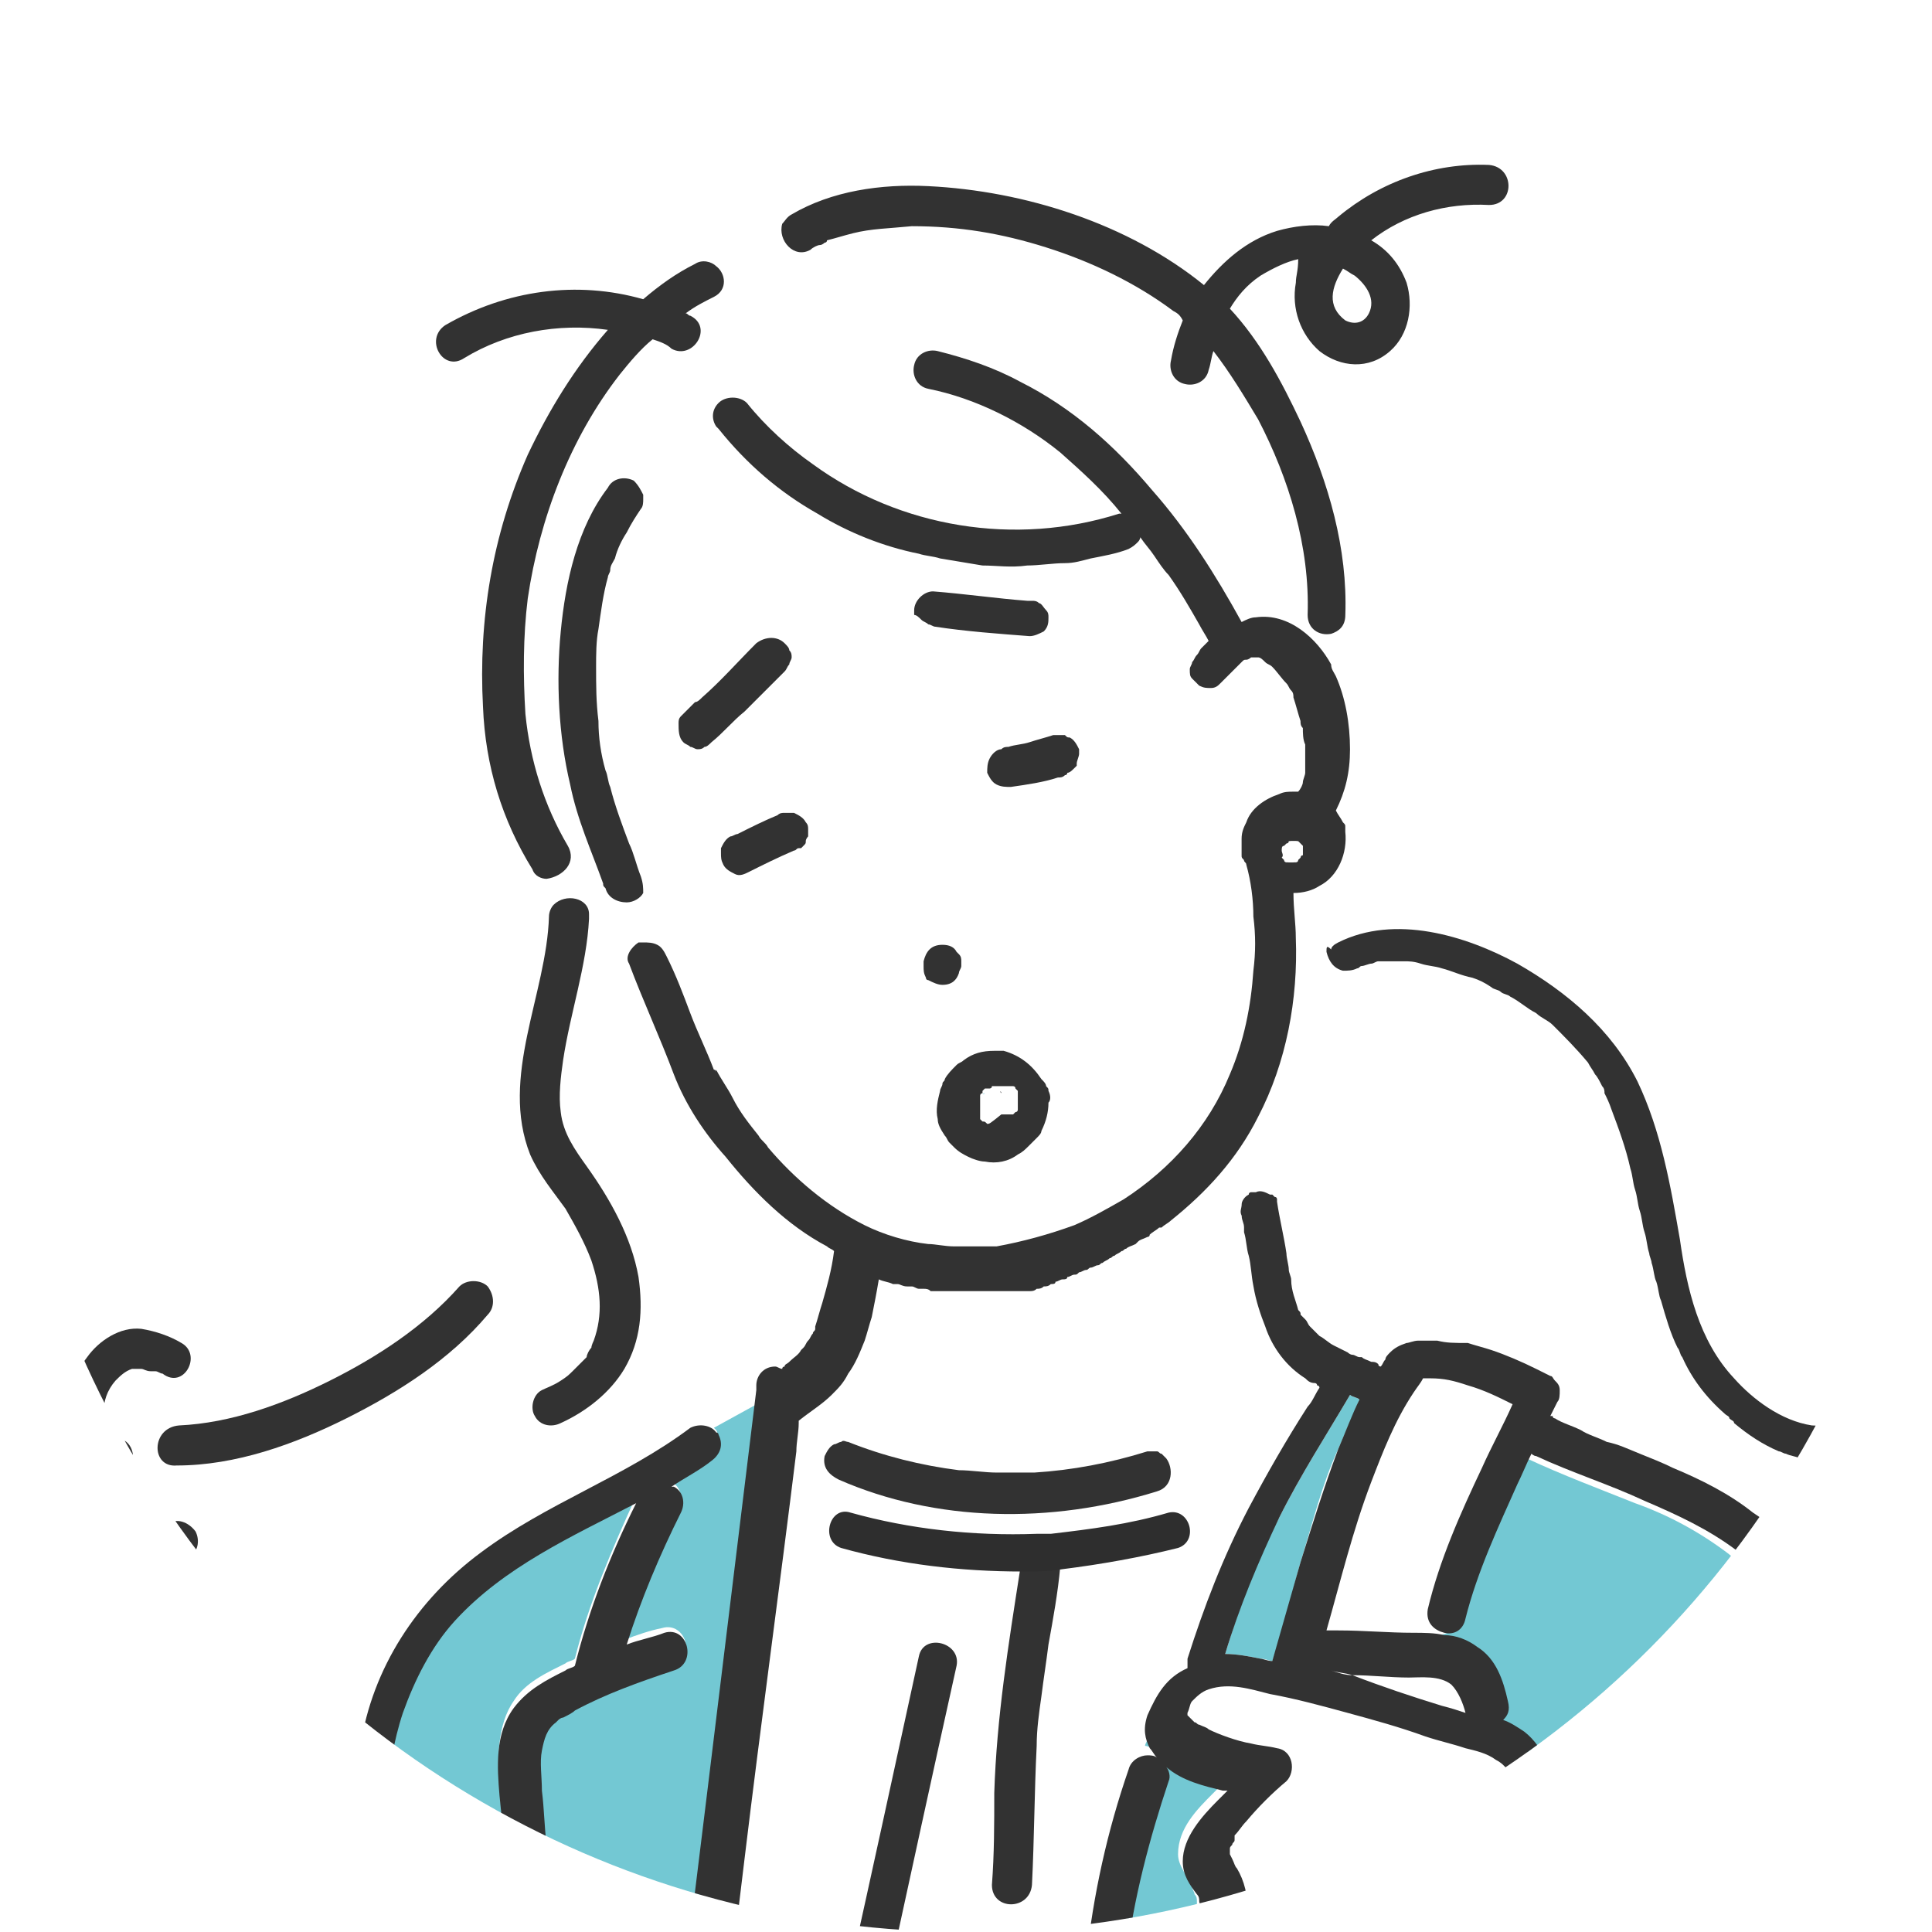 <?xml version="1.0" encoding="utf-8"?>
<!-- Generator: Adobe Illustrator 28.0.0, SVG Export Plug-In . SVG Version: 6.00 Build 0)  -->
<svg version="1.1" width="82" height="82" xmlns="http://www.w3.org/2000/svg" xmlns:xlink="http://www.w3.org/1999/xlink" x="0px"
	 y="0px" viewBox="0 0 82 82" style="enable-background:new 0 0 82 82;" xml:space="preserve">
<style type="text/css">
	.st0{fill:none;}
	.st1{fill:#FFFFFF;}
	.st2{clip-path:url(#SVGID_00000106862999825224567860000015350302618534092460_);}
	.st3{fill:#73C8D3;}
	.st4{fill:url(#SVGID_00000122678874468780432860000012117926874435852729_);}
	.st5{fill:url(#SVGID_00000101825970679162613980000017250124981392593319_);}
	.st6{fill:#323232;}
	.st7{fill:#2E2E2E;}
</style>
<pattern  y="82" width="82" height="82" patternUnits="userSpaceOnUse" id="SVGID_0000013280686257826132683" viewBox="0 -82 82 82" style="overflow:visible;">
	<g>
		<rect y="-82" class="st0" width="82" height="82"/>
	</g>
</pattern>
<pattern  y="82" width="82" height="82" patternUnits="userSpaceOnUse" id="SVGID_0000015943101393949320891" viewBox="0 -82 82 82" style="overflow:visible;">
	<g>
		<rect y="-82" class="st0" width="82" height="82"/>
	</g>
</pattern>
<circle class="st1" cx="41" cy="41" r="41"/>
<g>
	<g>
		<defs>
			<circle id="SVGID_1_" cx="41" cy="41" r="41"/>
		</defs>
		<clipPath id="SVGID_00000139294996931185537490000000396688422867267471_">
			<use xlink:href="#SVGID_1_"  style="overflow:visible;"/>
		</clipPath>
		<g style="clip-path:url(#SVGID_00000139294996931185537490000000396688422867267471_);">
			<path class="st0" d="M44.3,48.1c-0.1,0.1-0.1,0.2-0.2,0.3C44.2,48.3,44.3,48.2,44.3,48.1z"/>
			<path class="st0" d="M44.1,48.4c-0.1,0.1-0.2,0.2-0.3,0.3C43.9,48.6,44,48.5,44.1,48.4z"/>
			<path class="st0" d="M43.5,54.8c-0.1,0-0.2,0-0.3,0C43.3,54.8,43.4,54.8,43.5,54.8z"/>
			<path class="st0" d="M59.1,40.8c0.1,0,0.3,0,0.4,0C59.4,40.8,59.3,40.8,59.1,40.8z"/>
			<path class="st0" d="M44.6,54.5c-0.1,0-0.2,0-0.2,0.1C44.5,54.6,44.5,54.5,44.6,54.5z"/>
			<path class="st0" d="M44.6,46.9c0,0.4-0.1,0.8-0.3,1.2C44.5,47.7,44.6,47.3,44.6,46.9z"/>
			<path class="st0" d="M45.2,54.4c-0.1,0-0.2,0-0.2,0.1C45,54.4,45.1,54.4,45.2,54.4z"/>
			<path class="st0" d="M39.4,41.4C39.4,41.5,39.5,41.5,39.4,41.4C39.4,41.5,39.4,41.5,39.4,41.4z"/>
			<path class="st0" d="M27.5,20.6c-0.1,0.1-0.2,0.2-0.3,0.3l0,0C27.3,20.8,27.4,20.7,27.5,20.6z"/>
			<path class="st0" d="M26.5,22.6c-0.2,0.4-0.3,0.7-0.5,1.1C26.2,23.3,26.3,22.9,26.5,22.6z"/>
			<path class="st0" d="M44.1,54.7c-0.1,0-0.2,0-0.3,0.1C43.9,54.7,44,54.7,44.1,54.7z"/>
			<path class="st0" d="M26.7,35.8c-0.3-0.8-0.6-1.6-0.8-2.4c-0.1-0.2-0.1-0.5-0.2-0.7c0.1,0.2,0.1,0.5,0.2,0.7
				C26.1,34.2,26.4,35,26.7,35.8z"/>
			<path class="st0" d="M26,23.7c-0.1,0.2-0.1,0.3-0.2,0.5C25.9,24,26,23.8,26,23.7z"/>
			<path class="st0" d="M25.3,28.3c0-0.5,0-1.1,0.1-1.6C25.3,27.2,25.3,27.7,25.3,28.3z"/>
			<path class="st0" d="M40.8,40.9c0,0.1,0,0.2-0.1,0.3C40.8,41.2,40.8,41.1,40.8,40.9z"/>
			<path class="st0" d="M48.8,52.7C48.8,52.7,48.7,52.7,48.8,52.7C48.7,52.8,48.7,52.7,48.8,52.7z"/>
			<path class="st0" d="M49.2,52.4L49.2,52.4L49.2,52.4z"/>
			<path class="st0" d="M48.3,53L48.3,53L48.3,53z"/>
			<path class="st0" d="M59.6,40.8c0.2,0,0.4,0,0.7,0.1s0.6,0.1,0.9,0.2c-0.3-0.1-0.6-0.1-0.9-0.2C60,40.8,59.8,40.8,59.6,40.8z"/>
			<path class="st0" d="M44.5,46.2C44.5,46.2,44.4,46.2,44.5,46.2c-0.1-0.2-0.1-0.3-0.2-0.4C44.3,45.9,44.4,46,44.5,46.2
				C44.4,46.2,44.5,46.2,44.5,46.2z"/>
			<path class="st0" d="M49.6,52.1L49.6,52.1L49.6,52.1z"/>
			<path class="st0" d="M65.7,43.5c0.5,0.5,1,1,1.5,1.6C66.7,44.5,66.3,44,65.7,43.5z"/>
			<path class="st0" d="M47.8,53.3c-0.1,0-0.1,0.1-0.2,0.1C47.7,53.3,47.8,53.3,47.8,53.3z"/>
			<path class="st0" d="M40.3,48.5c0.1,0.1,0.2,0.2,0.2,0.2c0.2,0.2,0.4,0.3,0.6,0.4c-0.2-0.1-0.4-0.2-0.6-0.4
				C40.5,48.7,40.4,48.6,40.3,48.5z"/>
			<path class="st0" d="M45.7,54.2c-0.1,0-0.1,0.1-0.2,0.1C45.6,54.2,45.7,54.2,45.7,54.2z"/>
			<path class="st0" d="M40.1,45.8c0,0.1-0.1,0.1-0.1,0.2c0,0.1-0.1,0.2-0.1,0.3c0-0.1,0.1-0.2,0.1-0.3C40,46,40.1,45.9,40.1,45.8z"
				/>
			<path class="st0" d="M46.8,53.8c-0.1,0-0.1,0.1-0.2,0.1C46.7,53.8,46.7,53.8,46.8,53.8z"/>
			<path class="st0" d="M46.3,54c-0.1,0-0.1,0.1-0.2,0.1C46.1,54,46.2,54,46.3,54z"/>
			<path class="st0" d="M47.3,53.5c-0.1,0-0.1,0.1-0.2,0.1C47.2,53.6,47.2,53.6,47.3,53.5z"/>
			<path class="st0" d="M40,41.8L40,41.8c0.4,0,0.6-0.2,0.7-0.5C40.7,41.5,40.4,41.8,40,41.8z"/>
			<path class="st0" d="M37,55.9c0.1-0.5,0.2-1,0.3-1.6c0.2,0.1,0.4,0.1,0.6,0.2c-0.2-0.1-0.4-0.1-0.6-0.2
				C37.2,54.8,37.1,55.3,37,55.9z"/>
			<path class="st0" d="M33.9,60.3L33.9,60.3c0.5-0.4,1-0.8,1.4-1.2C34.9,59.6,34.4,59.9,33.9,60.3L33.9,60.3z"/>
			<path class="st0" d="M34.4,60.8c-0.2-0.1-0.3-0.2-0.5-0.4l0,0C34,60.5,34.2,60.7,34.4,60.8z"/>
			<path class="st0" d="M43.5,24.6c0.5,0,1.1-0.1,1.6-0.1C44.6,24.6,44,24.6,43.5,24.6z"/>
			<path class="st0" d="M48.3,23.4L48.3,23.4c0.2,0.3,0.4,0.5,0.6,0.8C48.7,23.9,48.5,23.7,48.3,23.4z"/>
			<path class="st0" d="M45.1,24.5c0.4,0,0.7-0.1,1.1-0.2C45.8,24.4,45.5,24.4,45.1,24.5z"/>
			<path class="st0" d="M38.4,54.6c-0.1,0-0.3-0.1-0.4-0.1C38.1,54.6,38.2,54.6,38.4,54.6z"/>
			<path class="st0" d="M41.8,55c-0.1,0-0.2,0-0.3,0C41.6,55,41.7,55,41.8,55z"/>
			<path class="st0" d="M40.6,54.9c-0.1,0-0.2,0-0.3,0C40.4,54.9,40.5,54.9,40.6,54.9z"/>
			<path class="st0" d="M41.2,55c-0.1,0-0.2,0-0.3,0C41,55,41.1,55,41.2,55z"/>
			<path class="st0" d="M49.5,25.1c0.5,0.7,0.9,1.4,1.3,2.1C50.4,26.5,49.9,25.8,49.5,25.1z"/>
			<path class="st0" d="M40.1,54.9c-0.1,0-0.2,0-0.3,0C39.9,54.9,40,54.9,40.1,54.9z"/>
			<path class="st0" d="M39.5,54.8c-0.1,0-0.2,0-0.3-0.1C39.3,54.8,39.4,54.8,39.5,54.8z"/>
			<path class="st0" d="M38.9,54.7c-0.1,0-0.2,0-0.3-0.1C38.7,54.7,38.8,54.7,38.9,54.7z"/>
			<path class="st0" d="M55.2,30.1c0.1,0.3,0.2,0.7,0.3,1C55.4,30.7,55.3,30.4,55.2,30.1z"/>
			<path class="st0" d="M53,28.6c-0.1,0-0.2,0.1-0.2,0.1l0,0l0,0C52.8,28.7,52.9,28.7,53,28.6z"/>
			<path class="st0" d="M51.4,29.9c-0.2,0-0.3,0-0.5-0.1C51.1,29.9,51.2,29.9,51.4,29.9z"/>
			<path class="st0" d="M54.2,28.7c-0.1-0.1-0.2-0.1-0.3-0.2c-0.2-0.1-0.2-0.1-0.3-0.2c0.1,0,0.2,0.1,0.3,0.2
				C54.1,28.6,54.2,28.7,54.2,28.7z"/>
			<path class="st0" d="M48.1,23.6c-0.1,0.1-0.2,0.2-0.4,0.3c-0.5,0.2-1,0.3-1.6,0.4c0.5-0.1,1.1-0.2,1.6-0.4
				C47.9,23.9,48,23.8,48.1,23.6z"/>
			<path class="st0" d="M57.1,13.6c0.4,0.3,0.8,0.2,1-0.3c0.3-0.6-0.1-1.2-0.6-1.6c-0.2-0.1-0.3-0.2-0.5-0.3
				C56.5,12.2,56.3,13,57.1,13.6z"/>
			<path class="st0" d="M50.5,28.8c0-0.1,0.1-0.2,0.2-0.3c0.1-0.1,0.1-0.2,0.2-0.3c-0.1,0.1-0.1,0.2-0.2,0.3
				C50.6,28.6,50.5,28.7,50.5,28.8z"/>
			<path class="st0" d="M55.6,32.7L55.6,32.7L55.6,32.7L55.6,32.7L55.6,32.7z"/>
			<path class="st0" d="M53.3,41.6c0-0.8,0-1.5,0-2.3C53.4,40.1,53.4,40.8,53.3,41.6z"/>
			<path class="st0" d="M30.6,45.9L30.6,45.9C30.6,45.8,30.6,45.8,30.6,45.9L30.6,45.9z"/>
			<path class="st0" d="M32.8,49.1c-0.1-0.2-0.3-0.3-0.4-0.5C32.5,48.7,32.6,48.9,32.8,49.1c1.2,1.3,2.5,2.5,4.1,3.3
				c0.9,0.4,1.8,0.7,2.7,0.8c-0.9-0.1-1.9-0.4-2.7-0.8C35.3,51.6,33.9,50.4,32.8,49.1z"/>
			<path class="st0" d="M42.9,54.9c-0.1,0-0.2,0-0.3,0C42.8,54.9,42.8,54.9,42.9,54.9z"/>
			<path class="st0" d="M50.4,29.1c0,0.2,0,0.3,0.1,0.4C50.4,29.4,50.4,29.3,50.4,29.1z"/>
			<path class="st0" d="M40.8,53.3c0.4,0,0.8,0,1.2,0C41.5,53.3,41.1,53.3,40.8,53.3z"/>
			<path class="st0" d="M55,34c-0.2,0-0.4,0-0.6,0.1C54.6,34,54.8,34,55,34c0.1,0,0.2,0,0.2,0c0.1-0.1,0.1-0.3,0.2-0.4
				c0,0.1-0.1,0.3-0.2,0.4C55.2,34,55.1,34,55,34z"/>
			<path class="st0" d="M44.5,26.2L44.5,26.2L44.5,26.2L44.5,26.2z"/>
			<path class="st0" d="M58.5,57.9C58.5,58,58.6,58,58.5,57.9c0.1,0,0.2-0.1,0.3-0.2C58.7,57.8,58.7,57.9,58.5,57.9
				C58.6,58,58.5,58,58.5,57.9z"/>
			<path class="st0" d="M55.7,56.3c0.1,0.1,0.2,0.2,0.2,0.2l0.1,0.1l-0.1-0.1C55.8,56.5,55.7,56.4,55.7,56.3z"/>
			<path class="st0" d="M31,35.5c0.1,0,0.2-0.1,0.3-0.1c0.6-0.3,1.2-0.6,1.9-0.9c-0.6,0.3-1.2,0.6-1.9,0.9
				C31.2,35.4,31.1,35.5,31,35.5c-0.2,0.1-0.3,0.3-0.4,0.5C30.7,35.8,30.8,35.6,31,35.5z"/>
			<path class="st0" d="M55.7,58.4C55.7,58.4,55.6,58.4,55.7,58.4c-0.2-0.2-0.3-0.2-0.5-0.3C55.3,58.2,55.4,58.3,55.7,58.4
				C55.7,58.4,55.7,58.4,55.7,58.4z"/>
			<path class="st0" d="M55.3,55.7L55.3,55.7C55.3,55.8,55.4,55.8,55.3,55.7C55.3,55.8,55.3,55.7,55.3,55.7L55.3,55.7z"/>
			<path class="st0" d="M54.6,53.1c0,0.2,0.1,0.5,0.1,0.7c0,0.1,0.1,0.3,0.1,0.4c0-0.1-0.1-0.3-0.1-0.4
				C54.7,53.6,54.7,53.3,54.6,53.1z"/>
			<path class="st0" d="M52.7,51.3c0,0.2,0.1,0.3,0.1,0.5C52.7,51.6,52.7,51.5,52.7,51.3s0-0.3,0-0.5C52.6,51,52.6,51.1,52.7,51.3z"
				/>
			<path class="st0" d="M54,50.5C54.1,50.5,54.1,50.5,54,50.5C54.1,50.5,54.1,50.5,54,50.5z"/>
			<path class="st0" d="M30.2,31.5c0.5-0.4,0.9-0.9,1.4-1.3c0.5-0.5,0.9-0.9,1.4-1.4c-0.4,0.5-0.9,0.9-1.4,1.4
				C31.1,30.6,30.7,31.1,30.2,31.5z"/>
			<path class="st0" d="M34.3,35.5c0-0.1,0-0.2,0-0.3C34.4,35.2,34.4,35.4,34.3,35.5z"/>
			<path class="st0" d="M29,30.3c0.2-0.2,0.4-0.3,0.5-0.5C29.4,30,29.2,30.2,29,30.3z"/>
			<path class="st0" d="M31.2,37c-0.2,0-0.4-0.2-0.5-0.4C30.8,36.8,31,37,31.2,37c0.2,0.1,0.4,0,0.6-0.1C31.6,37,31.4,37.1,31.2,37z
				"/>
			<path class="st0" d="M31.8,36.9c0.6-0.3,1.2-0.6,1.9-0.9c0.1,0,0.1-0.1,0.2-0.1c-0.1,0-0.1,0.1-0.2,0.1
				C33.1,36.4,32.5,36.7,31.8,36.9z"/>
			<path class="st0" d="M65.6,58.6c-0.2-0.1-0.4-0.2-0.6-0.3C65.2,58.4,65.4,58.5,65.6,58.6c0.1,0.1,0.2,0.1,0.2,0.2
				C65.8,58.7,65.7,58.7,65.6,58.6z"/>
			<path class="st0" d="M29.6,31.7c-0.1,0-0.2,0-0.3-0.1C29.4,31.7,29.5,31.7,29.6,31.7z"/>
			<path class="st0" d="M29.9,31.6c-0.1,0-0.2,0.1-0.3,0.1C29.7,31.7,29.8,31.7,29.9,31.6z"/>
			<path class="st0" d="M32.9,28.8c0.1-0.1,0.2-0.2,0.3-0.3c0.1-0.1,0.1-0.2,0.2-0.3c0,0.1-0.1,0.2-0.2,0.3
				C33.1,28.6,33,28.7,32.9,28.8z"/>
			<path class="st0" d="M60.7,56.9c-0.2,0-0.4,0-0.5,0C60.4,56.9,60.6,56.9,60.7,56.9z"/>
			<path class="st0" d="M62,57.1c-0.3-0.1-0.6-0.1-1-0.2C61.4,57,61.7,57,62,57.1z"/>
			<path class="st0" d="M57.9,57.6L57.9,57.6C57.8,57.6,57.8,57.6,57.9,57.6z"/>
			<path class="st0" d="M66,59.3c0-0.2-0.1-0.3-0.2-0.4C65.9,59,66,59.1,66,59.3z"/>
			<path class="st0" d="M54.2,50.9C54.2,50.8,54.2,50.8,54.2,50.9C54.2,50.8,54.2,50.8,54.2,50.9z"/>
			<path class="st0" d="M53.1,50.3C53.1,50.3,53,50.3,53.1,50.3C53,50.4,53.1,50.3,53.1,50.3z"/>
			<path class="st0" d="M54.6,59.8c0.2-0.1,0.5-0.3,0.7-0.4c0.2-0.3,0.3-0.6,0.5-0.8l0,0c-0.2,0.3-0.3,0.6-0.5,0.8
				C55.1,59.5,54.9,59.6,54.6,59.8z"/>
			<path class="st0" d="M49.4,61.9c0.3-0.1,0.5-0.1,0.8-0.2C50,61.8,49.7,61.8,49.4,61.9c-0.1-0.1-0.1-0.1-0.2-0.2
				C49.3,61.8,49.4,61.8,49.4,61.9z"/>
			<path class="st0" d="M52.8,52c0.1,0.3,0.1,0.7,0.2,1C52.9,52.6,52.8,52.3,52.8,52z"/>
			<path class="st0" d="M35.1,61.3L35.1,61.3c0.1-0.1,0.2-0.1,0.3-0.1C35.3,61.2,35.2,61.3,35.1,61.3z"/>
			<path class="st0" d="M54,50.4C54,50.4,53.9,50.4,54,50.4C53.9,50.4,54,50.4,54,50.4z"/>
			<path class="st0" d="M54.2,50.7C54.2,50.6,54.1,50.6,54.2,50.7C54.1,50.6,54.2,50.6,54.2,50.7z"/>
			<path class="st0" d="M53.4,50.3L53.4,50.3C53.3,50.3,53.3,50.3,53.4,50.3z"/>
			<path class="st0" d="M70.9,62.5c-0.4-0.2-0.9-0.4-1.4-0.6C70,62.1,70.4,62.3,70.9,62.5z"/>
			<path class="st0" d="M58.4,40.8c-0.1,0-0.2,0-0.3,0.1C58.2,40.9,58.3,40.8,58.4,40.8z"/>
			<path class="st0" d="M34.2,35.7c0,0.1-0.1,0.1-0.1,0.2C34.2,35.8,34.2,35.8,34.2,35.7z"/>
			<path class="st0" d="M62.3,41.5c-0.4-0.2-0.8-0.3-1.3-0.4C61.5,41.2,61.9,41.3,62.3,41.5z"/>
			<path class="st0" d="M67.9,46.3c0-0.1-0.1-0.2-0.1-0.3C67.8,46.1,67.9,46.2,67.9,46.3z"/>
			<path class="st0" d="M67.5,45.6c-0.1-0.2-0.2-0.3-0.3-0.5C67.3,45.2,67.4,45.4,67.5,45.6z"/>
			<path class="st0" d="M57.7,41c-0.1,0-0.2,0.1-0.2,0.1C57.6,41.1,57.7,41,57.7,41z"/>
			<path class="st0" d="M58.4,40.8c0.1,0,0.2,0,0.3,0s0.1,0,0.2,0c-0.1,0-0.1,0-0.2,0S58.5,40.8,58.4,40.8z"/>
			<path class="st0" d="M56.3,40.5c0.1,0.3,0.3,0.6,0.7,0.7C56.6,41.1,56.3,40.8,56.3,40.5z"/>
			<path class="st0" d="M56.3,40.5L56.3,40.5C56.3,40.4,56.3,40.4,56.3,40.5z"/>
			<path class="st0" d="M76.3,64.1c0-0.2,0-0.3,0.1-0.5C76.3,63.8,76.3,64,76.3,64.1z"/>
			<path class="st0" d="M65.7,43.5c-0.2-0.2-0.4-0.4-0.7-0.5C65.3,43.2,65.5,43.3,65.7,43.5z"/>
			<path class="st0" d="M44.8,31.3c0.1,0,0.1,0,0.2,0C44.9,31.3,44.8,31.3,44.8,31.3c-0.4,0.1-0.7,0.1-1.1,0.2
				C44,31.4,44.4,31.3,44.8,31.3z"/>
			<path class="st0" d="M66,59.3c0,0.2,0,0.3-0.1,0.5s-0.2,0.4-0.3,0.6c0.1-0.2,0.2-0.4,0.3-0.6C66,59.6,66,59.4,66,59.3z"/>
			<path class="st0" d="M33.4,34.4c0.1,0,0.1,0,0.2,0C33.6,34.4,33.5,34.4,33.4,34.4z"/>
			<path class="st0" d="M43.9,25.4c0.1,0,0.2,0.1,0.3,0.1C44.1,25.4,44,25.4,43.9,25.4z"/>
			<path class="st0" d="M39.7,26.6c-0.1,0-0.2,0-0.3-0.1C39.4,26.5,39.6,26.5,39.7,26.6c1.3,0.2,2.7,0.3,4,0.4
				c0.2,0,0.4-0.1,0.6-0.2c-0.2,0.2-0.4,0.3-0.6,0.2C42.3,26.9,41,26.7,39.7,26.6z"/>
			<path class="st0" d="M45.6,32.6L45.6,32.6l0.1-0.2L45.6,32.6C45.7,32.5,45.7,32.6,45.6,32.6z"/>
			<path class="st0" d="M42.4,54.9c-0.1,0-0.2,0-0.3,0C42.2,54.9,42.3,54.9,42.4,54.9z"/>
			<path class="st0" d="M44.9,32.9c0.1,0,0.2,0,0.3-0.1c0,0,0.1,0,0.1-0.1c0,0-0.1,0-0.1,0.1C45.1,32.9,45,32.9,44.9,32.9z"/>
			<path class="st0" d="M67,60.9c0.4,0.2,0.8,0.3,1.1,0.5c0.5,0.2,0.9,0.4,1.4,0.5c-0.5-0.2-0.9-0.4-1.4-0.5
				C67.8,61.2,67.4,61.1,67,60.9z"/>
			<path class="st3" d="M42.5,47.6L42.5,47.6L42.5,47.6L42.5,47.6z"/>
			<path class="st3" d="M41.5,47.3L41.5,47.3L41.5,47.3z"/>
			<path class="st3" d="M41.6,47.5L41.6,47.5C41.6,47.4,41.6,47.4,41.6,47.5L41.6,47.5z"/>
			<path class="st3" d="M42.4,47.7C42.4,47.7,42.5,47.7,42.4,47.7C42.5,47.6,42.5,47.6,42.4,47.7L42.4,47.7z"/>
			<path class="st3" d="M41.5,47.2C41.5,47.2,41.5,47.3,41.5,47.2C41.5,47.3,41.5,47.3,41.5,47.2L41.5,47.2z"/>
			<path class="st3" d="M42.3,47.7L42.3,47.7L42.3,47.7C42.2,47.7,42.2,47.7,42.3,47.7C42.2,47.7,42.2,47.7,42.3,47.7z"/>
			<path class="st3" d="M42.9,46.9C42.9,46.8,42.9,46.8,42.9,46.9C42.9,46.8,42.9,46.9,42.9,46.9L42.9,46.9z"/>
			<path class="st3" d="M42.6,46.4C42.6,46.4,42.5,46.4,42.6,46.4C42.5,46.4,42.5,46.4,42.6,46.4C42.5,46.4,42.6,46.4,42.6,46.4z"/>
			<path class="st3" d="M41.4,47.1L41.4,47.1L41.4,47.1L41.4,47.1z"/>
			<path class="st3" d="M43,46.9C42.9,46.9,42.9,46.9,43,46.9C42.9,46.9,42.9,46.9,43,46.9C42.9,46.9,42.9,46.9,43,46.9z"/>
			<path class="st3" d="M42.5,46.3C42.5,46.3,42.4,46.3,42.5,46.3L42.5,46.3C42.5,46.4,42.5,46.4,42.5,46.3z"/>
			<path class="st3" d="M41.4,47L41.4,47C41.4,47,41.4,46.9,41.4,47L41.4,47z"/>
			<path class="st3" d="M60.2,58.7L60.2,58.7L60.2,58.7z"/>
			<path class="st3" d="M51.7,78.6L51.7,78.6L51.7,78.6L51.7,78.6z"/>
			<path class="st3" d="M42.3,46.3C42.4,46.3,42.4,46.3,42.3,46.3C42.4,46.3,42.4,46.3,42.3,46.3L42.3,46.3L42.3,46.3z"/>
			<path class="st3" d="M42.9,47.2C42.9,47.3,42.9,47.3,42.9,47.2C42.9,47.3,42.9,47.3,42.9,47.2z"/>
			<path class="st3" d="M42.8,46.5C42.8,46.6,42.8,46.6,42.8,46.5C42.8,46.6,42.8,46.6,42.8,46.5z"/>
			<path class="st3" d="M49.9,72.8L49.9,72.8L49.9,72.8L49.9,72.8z"/>
			<path class="st1" d="M61.2,72.4c0.3,0.1,0.6,0.2,1,0.3c-0.1-0.4-0.2-1-0.6-1.2c-0.5-0.4-1.3-0.3-1.8-0.3c-0.8,0-1.6-0.1-2.4-0.1
				c-0.3,0-0.6,0-0.9,0c0.3,0.1,0.6,0.2,0.9,0.3C58.7,71.6,59.9,72,61.2,72.4z"/>
			<path class="st3" d="M54.3,64.4c-1,1.9-1.7,3.8-2.3,5.8c0.5,0,1,0.1,1.5,0.2c0.2,0,0.4,0.1,0.5,0.1c0.5-1.4,0.8-2.8,1.2-4.2
				c0.5-1.6,0.9-3.3,1.6-4.8c0.3-0.7,0.6-1.4,0.9-2.1c-0.1-0.1-0.3-0.1-0.4-0.2C56.3,60.9,55.2,62.6,54.3,64.4z"/>
			<path class="st3" d="M60.2,58.7L60.2,58.7L60.2,58.7C60.2,58.7,60.1,58.7,60.2,58.7z"/>
			<path class="st3" d="M41.4,47.1L41.4,47.1C41.4,47.2,41.5,47.2,41.4,47.1C41.5,47.2,41.5,47.2,41.4,47.1L41.4,47.1z"/>
			<path class="st1" d="M42.1,47.7c0.1,0,0.1,0,0.2,0l0,0c0.1,0,0.1,0,0.1,0h0.1c0.1,0,0.1,0,0.1,0l0,0h0.1l0,0c0,0,0,0,0.1-0.1l0,0
				c0,0,0-0.1,0.1-0.1c0,0,0,0,0-0.1s0-0.1,0-0.2c0,0,0,0,0-0.1V47c0-0.1,0-0.1,0-0.1s0,0,0-0.1l0,0l0,0l-0.1-0.1l0,0l-0.1-0.1
				c0,0,0,0-0.1,0h-0.1c-0.1,0-0.1,0-0.1,0h-0.1c-0.1,0-0.1,0-0.1,0h-0.1l0,0l0,0H42c0,0,0,0-0.1,0c0,0-0.1,0-0.1,0.1c0,0,0,0-0.1,0
				l-0.1,0.1c0,0,0,0,0,0.1c0,0,0,0.1-0.1,0.1v0.1c0,0,0,0,0,0.1v0.1c0,0.1,0,0.1,0,0.1s0,0,0,0.1l0,0c0,0.1,0,0.1,0,0.1l0,0
				c0,0,0,0,0,0.1l0.1,0.1c0,0,0,0,0.1,0c0,0,0.1,0,0.1,0.1l0,0C41.9,47.7,42,47.7,42.1,47.7C42,47.7,42,47.7,42.1,47.7z"/>
			<path class="st3" d="M42.9,47.2L42.9,47.2L42.9,47.2L42.9,47.2L42.9,47.2L42.9,47.2z"/>
			<path class="st3" d="M41.5,46.9C41.5,46.8,41.4,46.9,41.5,46.9C41.4,46.9,41.4,46.9,41.5,46.9C41.4,46.9,41.4,46.9,41.5,46.9
				L41.5,46.9z"/>
			<path class="st3" d="M41.5,47.4L41.5,47.4C41.6,47.4,41.6,47.4,41.5,47.4C41.6,47.4,41.6,47.4,41.5,47.4
				C41.6,47.4,41.5,47.4,41.5,47.4z"/>
			<path class="st3" d="M42.3,46.3L42.3,46.3L42.3,46.3L42.3,46.3z"/>
			<path class="st3" d="M28.2,93.7c0.6-5.7,1.3-11.3,2-17s1.4-11.5,2.1-17.2l-2,1.1l0.1,0.1c0.2,0.4,0.1,0.9-0.3,1.1
				c-0.6,0.4-1.1,0.8-1.7,1.1h0.1c0.4,0.2,0.5,0.7,0.3,1.1c-0.9,1.8-1.7,3.7-2.3,5.6c0.5-0.2,1.1-0.4,1.6-0.5c1-0.3,1.5,1.3,0.4,1.6
				c-1.5,0.4-2.9,0.9-4.2,1.7c-0.2,0.1-0.4,0.2-0.5,0.3c0,0-0.1,0.1-0.2,0.1l-0.1,0.1c-0.3,0.3-0.5,0.8-0.6,1.2
				c-0.1,0.6,0,1.2,0,1.7c0.1,0.8,0.1,1.5,0.2,2.3c0.2,2.9,0.3,5.8,0.4,8.7c0.2,5.8,0.4,11.6,0.8,17.3c0,0.4-0.4,0.8-0.8,0.8
				c-0.5,0-0.8-0.4-0.8-0.8c-0.3-3.4-0.4-6.9-0.6-10.3c-0.2-6-0.4-12-0.9-17.9c-0.1-1.2-0.1-2.7,0.6-3.7c0.5-0.8,1.4-1.2,2.2-1.6
				c0.1-0.1,0.3-0.1,0.4-0.2C25,68,26,65.7,27,63.5c-2.7,1.5-5.7,2.7-7.7,5c-1,1.1-1.8,2.5-2.2,3.9c-0.4,1.2-0.5,2.5-0.7,3.7
				c-0.1,0.6-0.1,1.2-0.2,1.8c0.4,1,0.7,2,1,3c0.8,2.7,1.5,5.4,2.2,8.1c0.6,2.2,1.1,4.4,2,6.5c0.2,0.4-0.2,0.9-0.6,1
				c-0.5,0.1-0.8-0.2-1-0.6c-0.4-1-0.7-2.1-1-3.1c-0.8-2.7-1.5-5.4-2.2-8.1c-0.2-0.8-0.4-1.6-0.6-2.4c-0.2,4-0.3,8.1-0.5,12.1
				c-0.2,3-0.4,5.9-0.8,8.8c-0.2,1.2-0.4,2.5-0.6,3.7c-0.2,1.3-0.4,2.6-0.6,3.9c-0.3,2.4-0.5,4.8-0.7,7.2h7
				c0.2-3.8,0.5-7.7,0.9-11.5c0-0.4,0.3-0.8,0.8-0.8c0.4,0,0.9,0.4,0.8,0.8c-0.3,3.8-0.6,7.7-0.9,11.5h4.8c0.1-2.6,0.2-5.3,0.4-7.9
				C27.1,104.9,27.6,99.3,28.2,93.7z"/>
			<path class="st1" d="M28.2,40.4c0.2,0.1,0.3,0.3,0.4,0.5c0.3,0.8,0.6,1.6,1,2.4c0.3,0.8,0.7,1.6,1,2.4l0.1,0.1c0,0,0,0,0-0.1l0,0
				l0,0c0.2,0.4,0.4,0.8,0.7,1.2c0.3,0.5,0.7,1.1,1.1,1.6c0.1,0.2,0.3,0.3,0.4,0.5c1.2,1.3,2.5,2.5,4.1,3.3c0.9,0.4,1.8,0.7,2.7,0.8
				c0.4,0.1,0.8,0.1,1.1,0.1c0.4,0,0.8,0,1.2,0c0.2,0,0.4,0,0.6,0c1.1-0.1,2.3-0.4,3.3-0.9c0.7-0.3,1.4-0.7,2.1-1.1
				c2-1.3,3.6-3.1,4.5-5.3c0.6-1.4,0.9-2.9,1-4.4c0-0.8,0-1.5,0-2.3c-0.1-0.8-0.2-1.5-0.3-2.2c0-0.1-0.1-0.1-0.1-0.2
				c0-0.1,0-0.1-0.1-0.2c0-0.1,0-0.2,0-0.4c0-0.1,0-0.2,0-0.3c0-0.2,0.1-0.5,0.2-0.7c0.2-0.6,0.8-1,1.4-1.2c0,0,0.2,0,0.4,0
				c0.1,0,0.2,0,0.2,0c0.1-0.1,0.1-0.3,0.2-0.4c0-0.1,0.1-0.3,0.1-0.4c0-0.1,0-0.1,0-0.2l0,0c0-0.1,0-0.2,0-0.3l0,0l0,0
				c0-0.2,0-0.4,0-0.7c0-0.2,0-0.4-0.1-0.7c0-0.1,0-0.2-0.1-0.3c-0.1-0.3-0.2-0.7-0.3-1c0-0.1-0.1-0.2-0.1-0.3
				c-0.1-0.1-0.1-0.2-0.2-0.3c-0.2-0.3-0.4-0.5-0.6-0.7c-0.1-0.1-0.2-0.1-0.3-0.2c-0.2-0.1-0.2-0.1-0.3-0.2h-0.1l0,0h-0.1
				c-0.1,0-0.1,0-0.1,0l0,0l0,0c-0.1,0-0.2,0.1-0.2,0.1c-0.1,0-0.2,0.1-0.2,0.1l0,0l0,0c-0.3,0.2-0.6,0.5-0.9,0.9
				c-0.1,0.1-0.3,0.2-0.4,0.2c-0.2,0-0.3,0-0.5-0.1c-0.1,0-0.1,0-0.1-0.1l-0.1-0.1l-0.1-0.1c-0.1-0.1-0.1-0.3-0.1-0.4s0-0.2,0.1-0.3
				c0-0.1,0.1-0.2,0.2-0.3c0.1-0.1,0.1-0.2,0.2-0.3c0.1-0.1,0.2-0.2,0.3-0.3c-0.1-0.2-0.3-0.5-0.4-0.7c-0.4-0.7-0.9-1.4-1.3-2.1
				c-0.2-0.3-0.4-0.6-0.6-0.8c-0.2-0.3-0.4-0.5-0.6-0.8c0,0.1-0.1,0.2-0.1,0.2c-0.1,0.1-0.2,0.2-0.4,0.3c-0.5,0.2-1,0.3-1.6,0.4
				c-0.4,0.1-0.7,0.1-1.1,0.2c-0.5,0.1-1.1,0.1-1.6,0.1c-0.6,0-1.2,0-1.9,0c-0.6,0-1.2-0.1-1.8-0.3c-0.3-0.1-0.6-0.1-0.9-0.2
				c-1.5-0.4-3-1-4.3-1.7c-1.6-0.9-3.1-2.1-4.2-3.6l-0.1-0.1c-0.2-0.3-0.2-0.7,0.1-1c0.3-0.3,0.9-0.3,1.2,0c0.8,1,1.7,1.9,2.8,2.6
				c3.7,2.6,8.6,3.4,13,2.1h0.1c-0.8-0.9-1.6-1.8-2.6-2.6c-1.6-1.3-3.6-2.2-5.6-2.7c-0.4-0.1-0.7-0.6-0.6-1c0.1-0.4,0.6-0.7,1-0.6
				c1.2,0.3,2.4,0.7,3.5,1.3c2.2,1.1,4,2.8,5.6,4.6c1.4,1.7,2.7,3.6,3.8,5.6c0.2-0.1,0.4-0.2,0.6-0.2c1.4-0.3,2.6,0.8,3.2,2
				c0.1,0.2,0.2,0.3,0.2,0.5c0.1-0.7,0-1.5,0-2.3c-0.5,0.1-1-0.2-1-0.8c0.1-2.9-0.8-5.8-2.1-8.3c-0.5-1.1-1.2-2.1-1.9-2.9
				c-0.1,0.3-0.1,0.5-0.2,0.8c-0.1,0.4-0.6,0.7-1,0.6c-0.5-0.1-0.7-0.6-0.6-1c0.1-0.6,0.3-1.1,0.5-1.7c-0.1-0.1-0.3-0.3-0.4-0.4
				c-1.6-1.2-3.5-2.1-5.4-2.7S41,9.5,39,9.5c-0.9,0-1.6,0.1-2.5,0.3c-0.4,0.1-0.7,0.2-1.1,0.3c0,0-0.1,0-0.1,0.1l0,0
				c-0.1,0-0.2,0.1-0.2,0.1c-0.1,0.1-0.3,0.2-0.4,0.2c-0.7,0.4-1.4-0.4-1.2-1c-1,0.2-2,0.8-2.7,1.5c0.4,0.3,0.5,1-0.1,1.3
				c-0.4,0.2-0.8,0.5-1.2,0.7c0.1,0,0.2,0.1,0.2,0.1c0.9,0.5,0.1,1.9-0.8,1.4c-0.3-0.1-0.5-0.3-0.8-0.4c-0.5,0.5-1,1-1.4,1.5
				c-2.1,2.7-3.4,6.1-3.9,9.5c-0.2,1.6-0.2,3.3-0.1,4.9c0.2,2,0.8,3.9,1.8,5.6c0.4,0.7-0.2,1.3-0.8,1.2c0.1,0.4,0.2,0.9,0.3,1.3
				c0.4-0.5,1.5-0.3,1.5,0.5c0,0.1,0,0.1,0,0.2c0.2-0.5,0.4-1,0.6-1.6c-0.5-1.4-1.1-2.8-1.4-4.2c-0.5-2.1-0.6-4.3-0.4-6.5
				c0.2-2.1,0.7-4.4,2-6.1c0.3-0.4,0.7-0.5,1.1-0.3c0.2,0.1,0.3,0.3,0.4,0.6c0.1-0.1,0.2-0.2,0.3-0.3c-0.1,0.1-0.2,0.2-0.3,0.3
				c0,0.1,0,0.1,0,0.2c0,0.2,0,0.3-0.1,0.4c-0.2,0.3-0.5,0.7-0.6,1c-0.2,0.4-0.3,0.7-0.5,1.1c-0.1,0.2-0.1,0.3-0.2,0.5
				c0,0.1-0.1,0.2-0.1,0.3c-0.2,0.7-0.3,1.5-0.4,2.2c-0.1,0.5-0.1,1.1-0.1,1.6c0,0.8,0,1.6,0.1,2.3c0.1,0.7,0.2,1.4,0.3,2.1
				c0.1,0.2,0.1,0.5,0.2,0.7c0.2,0.8,0.5,1.6,0.8,2.4c0.2,0.5,0.4,1,0.5,1.4c0.1,0.2,0.1,0.4,0,0.6c-0.1,0.3-0.4,0.4-0.7,0.4
				c0.2,0.7,0.6,1.4,0.9,2.1H28c0,0,0,0,0.1,0C27.8,40.3,28,40.3,28.2,40.4z M39.5,41.6L39.5,41.6c-0.2-0.2-0.2-0.4-0.2-0.6
				c0-0.1,0-0.1,0-0.2c0.1-0.4,0.3-0.7,0.8-0.7c0.3,0,0.5,0.1,0.6,0.3l0.1,0.1c0,0.1,0.1,0.2,0.1,0.3s0,0.1,0,0.2
				c0,0.1,0,0.2-0.1,0.3c-0.1,0.3-0.3,0.5-0.7,0.5l0,0l0,0C39.8,41.8,39.6,41.7,39.5,41.6z M44.3,48.1c-0.1,0.1-0.1,0.2-0.2,0.3
				c-0.1,0.1-0.2,0.2-0.3,0.3s-0.3,0.3-0.5,0.4c-0.5,0.2-1,0.3-1.4,0.3c-0.2,0-0.5-0.1-0.7-0.2c-0.2-0.1-0.4-0.2-0.6-0.4
				c-0.1-0.1-0.2-0.2-0.2-0.2c-0.1-0.1-0.1-0.2-0.2-0.3c-0.1-0.2-0.2-0.4-0.3-0.7c-0.1-0.4-0.1-0.8,0.1-1.2c0-0.1,0.1-0.2,0.1-0.3
				s0.1-0.1,0.1-0.2c0.1-0.2,0.3-0.5,0.5-0.6c0.1-0.1,0.2-0.1,0.3-0.2c0.4-0.2,0.9-0.4,1.3-0.4c0.1,0,0.2,0,0.4,0
				c0.7,0.1,1.3,0.6,1.6,1.2c0.1,0.1,0.1,0.2,0.2,0.3v0.1c0,0,0,0,0,0.1c0.1,0.2,0.1,0.4,0.1,0.6C44.6,47.3,44.5,47.7,44.3,48.1z
				 M44.9,31.3c0.1,0,0.2,0,0.3,0s0.1,0,0.2,0.1c0.2,0.1,0.3,0.3,0.4,0.5c0,0,0,0.1,0,0.2s0,0.3-0.1,0.4v0.1l-0.1,0.1
				c-0.1,0.1-0.2,0.2-0.3,0.2c0,0-0.1,0-0.1,0.1c-0.1,0-0.2,0-0.3,0.1c-0.7,0.1-1.4,0.2-2,0.4c-0.2,0-0.4,0-0.6-0.1
				c-0.2-0.1-0.3-0.3-0.4-0.5c-0.1-0.2,0-0.5,0.1-0.6c0.1-0.2,0.3-0.3,0.5-0.4c0.1,0,0.2,0,0.3-0.1c0.3-0.1,0.6-0.1,0.9-0.2
				C44.1,31.5,44.4,31.5,44.9,31.3C44.8,31.3,44.9,31.3,44.9,31.3z M39.7,24.9c1.3,0.2,2.7,0.3,4,0.4c0.1,0,0.1,0,0.2,0
				c0.1,0,0.2,0.1,0.3,0.1c0.1,0.1,0.2,0.2,0.3,0.3c0,0.1,0.1,0.2,0.1,0.3l0,0l0,0l0,0c0,0.2-0.1,0.4-0.2,0.6
				c-0.2,0.2-0.4,0.3-0.6,0.2c-1.3-0.1-2.7-0.3-4-0.4c-0.1,0-0.2,0-0.3-0.1c-0.1,0-0.2-0.1-0.3-0.2S39,25.9,39,25.7
				c0-0.1,0-0.1,0-0.2C38.8,25.3,39.2,24.9,39.7,24.9z M33.6,34.4c0.1,0,0.1,0,0.2,0c0.2,0,0.4,0.2,0.5,0.4c0.1,0.1,0.1,0.2,0.1,0.3
				s0,0.2,0,0.3s-0.1,0.2-0.1,0.2c0,0.1-0.1,0.1-0.1,0.2l-0.1,0.1H34c-0.1,0-0.1,0.1-0.2,0.1c-0.6,0.3-1.2,0.6-1.9,0.9
				C31.7,37,31.5,37,31.3,37s-0.4-0.2-0.5-0.4c-0.1-0.1-0.1-0.3-0.1-0.5c0-0.1,0-0.1,0-0.2c0-0.2,0.2-0.4,0.4-0.5
				c0.1,0,0.2-0.1,0.3-0.1c0.6-0.3,1.2-0.6,1.9-0.9c0.1,0,0.2-0.1,0.3-0.1C33.5,34.4,33.6,34.4,33.6,34.4z M32,27.3
				c0.3-0.3,0.8-0.3,1.2,0c0.1,0.1,0.1,0.2,0.2,0.3c0,0.1,0.1,0.2,0.1,0.3c0,0.1,0,0.2-0.1,0.3c0,0.1-0.1,0.2-0.2,0.3
				c-0.1,0.1-0.2,0.2-0.3,0.3c-0.4,0.5-0.9,0.9-1.4,1.4c-0.4,0.4-0.9,0.9-1.4,1.3c-0.1,0.1-0.2,0.1-0.3,0.2c-0.1,0-0.2,0.1-0.3,0.1
				c-0.1,0-0.2,0-0.3-0.1c-0.1,0-0.2-0.1-0.3-0.2c-0.2-0.2-0.3-0.5-0.2-0.8c0-0.1,0.1-0.2,0.1-0.3l0.1-0.1c0.2-0.2,0.4-0.3,0.5-0.5
				c0.1-0.1,0.1-0.1,0.2-0.2C30.5,28.9,31.3,28.1,32,27.3z"/>
			<path class="st3" d="M49,74.2c-0.1-0.1-0.2-0.2-0.3-0.4c0,0.1-0.1,0.2-0.1,0.3C48.7,74.1,48.9,74.2,49,74.2z"/>
			<path class="st3" d="M48.1,85.2c0.4-0.2,0.8-0.1,1.1,0.2c0.1-0.1,0.2-0.2,0.3-0.2c-0.1-0.4-0.2-0.8-0.1-1.2
				c0.3-0.9,1-1.8,1.3-2.6c0.1-0.3,0.1-0.3,0.1-0.6c0,0,0,0,0-0.1s0-0.2-0.1-0.3c0-0.1-0.1-0.2-0.1-0.3c-0.2-0.5-0.6-0.9-0.6-1.4
				c0-1.1,0.8-1.9,1.5-2.6c0.1-0.1,0.3-0.3,0.4-0.4c-0.1,0-0.1,0-0.2,0c-0.8-0.2-1.7-0.5-2.4-1c0.1,0.2,0.1,0.4,0.1,0.6
				c-0.8,2.5-1.4,5-1.8,7.6c-0.1,0.4-0.3,0.8-0.8,0.8c-0.1,0.8-0.1,1.5-0.1,2.2C47.2,85.6,47.6,85.4,48.1,85.2z"/>
			
				<pattern  id="SVGID_00000100355701716042753920000010832850608447456919_" xlink:href="#SVGID_0000013280686257826132683" patternTransform="matrix(0.137 -0.137 -0.137 -0.137 -12904.453 -2858.982)">
			</pattern>
			<path style="fill:url(#SVGID_00000100355701716042753920000010832850608447456919_);" d="M60.4,68.4c0.5-2.1,1.4-4.1,2.3-6
				c0.4-0.9,0.9-1.8,1.3-2.7c-0.6-0.3-1.2-0.6-1.9-0.8c-0.6-0.2-1-0.3-1.6-0.3h-0.1l0,0h-0.1c0,0,0,0-0.1,0l0,0l0,0l0,0
				c-0.2,0.2-0.3,0.3-0.4,0.6C59,60.4,58.5,61.7,58,63c-0.7,2.1-1.2,4.2-1.9,6.3c0.2,0,0.3,0,0.5,0c1.1,0,2.1,0.1,3.2,0.1
				c0.4,0,0.9,0,1.3,0.1c0-0.1,0-0.1,0.1-0.2C60.7,69.3,60.3,68.9,60.4,68.4z"/>
			<path class="st3" d="M63.8,98.4c0,0.1,0.1,0.2,0.1,0.2c2.2,3.4,4.4,6.8,6.6,10.2c1.2,1.8,2.4,3.7,3.8,5.3c0.9,1,2,2,3.3,2.2
				s2.8-0.6,3.9-1.3c1.2-0.9,2.2-2.2,2.6-3.7s0.3-3.1,0.2-4.6c-0.1-1.6-0.2-3.2-0.6-4.8c-0.4-1.6-1.1-3.1-1.6-4.7
				c-0.6-2-1-4.1-1.5-6.1c-0.5-2.1-1-4.2-1.4-6.3c-0.4-2-0.8-4.1-1-6.2c-0.2-1.5-0.3-3.1-0.6-4.6c-0.6-3-1.8-6.2-4.3-8.1
				c-1.2-0.9-2.5-1.6-3.9-2.1c-1.5-0.6-3.1-1.2-4.6-1.9c-0.1,0-0.1-0.1-0.2-0.1c-0.2,0.4-0.4,0.9-0.6,1.3c-0.9,1.8-1.7,3.7-2.2,5.7
				c-0.1,0.5-0.5,0.6-0.9,0.6c0,0.1,0,0.1-0.1,0.2c0.5,0.1,1,0.2,1.4,0.5c0.8,0.6,1.1,1.4,1.3,2.3c0.1,0.3,0,0.6-0.2,0.8
				c0.3,0.1,0.6,0.3,0.9,0.5c0.9,0.7,1.2,1.9,1.6,2.9c0.5,1.2,1,2.4,1.5,3.6c0.1,0.3,0.1,0.6,0,0.8c0.2,0.4,0.5,0.8,0.7,1.1
				c0.2-0.1,0.4-0.1,0.5,0c0.2,0.1,0.4,0.2,0.5,0.4c0.1,0.2,0.3,0.3,0.4,0.5c0.9,1.2,1.8,2.3,2.7,3.5v0.1c0.3,0,0.6,0.1,0.8,0.4
				c0.1,0,0.2,0.1,0.2,0.2c1.9,2,3.5,4.2,5.4,6.2c0.3,0.3,0.3,0.8,0,1.2c-0.3,0.3-0.9,0.3-1.2,0c-1.7-1.8-3.3-3.8-5-5.7
				c-2.4,3.7-5.7,6.7-9.5,8.8c-0.2,0.1-0.4,0.1-0.5,0.1c0.1,0.2,0.1,0.4,0.2,0.5C63.2,97.9,63.6,98,63.8,98.4z"/>
			<path class="st1" d="M67.3,81.3c-0.4,0.2-1,0.1-1.1-0.3c-0.5-1.2-1.1-2.5-1.6-3.7c-0.3-0.8-0.5-2-1.3-2.4
				c-0.4-0.2-0.9-0.3-1.3-0.5c-0.6-0.2-1.1-0.3-1.7-0.5c-1.1-0.3-2.2-0.7-3.3-1s-2.2-0.6-3.3-0.8c-0.9-0.2-1.8-0.4-2.6-0.2
				c-0.3,0.1-0.5,0.2-0.7,0.5c-0.1,0.2-0.2,0.3-0.2,0.5V73c0.1,0.1,0.2,0.2,0.3,0.3l0,0c0,0,0.1,0.1,0.2,0.1
				c0.1,0.1,0.2,0.1,0.4,0.2c0.5,0.2,1.2,0.4,1.8,0.6c0.4,0.1,0.7,0.2,1.1,0.2c0.6,0.1,0.8,1,0.4,1.4c-0.6,0.6-1.1,1.1-1.7,1.7
				c-0.2,0.2-0.3,0.4-0.5,0.6v0.1c0,0,0,0,0,0.1s-0.1,0.1-0.1,0.2s0,0.1-0.1,0.2v0.1l0,0c0,0,0,0,0,0.1l0.1,0.2
				c0.1,0.1,0.1,0.2,0.2,0.4c0.3,0.6,0.5,1.2,0.4,1.8c-0.1,0.6-0.3,1.1-0.5,1.6c-0.2,0.4-0.5,0.8-0.7,1.3c0,0.1-0.1,0.1-0.1,0.2
				c0,0,0-0.1,0,0s-0.1,0.2-0.1,0.3l0,0l0,0l0,0l0,0l0,0l0,0l0.1,0.1l0,0l0,0c0.1,0.1,0.2,0.1,0.3,0.2c0.3,0.2,0.7,0.3,0.9,0.4
				c0.8,0.3,1.8,0.7,2.8,1c1.7,0.6,3.4,1.1,5.2,1.7c0.5,0.2,1.1,0.4,1.6,0.8c0.1-0.5,0.3-0.9,0.7-1.3c0.8-0.9,2.2-1.3,3.3-0.9
				c0.1,0.1,0.3,0.1,0.4,0.2c0.9-0.7,1.7-1.6,2.5-2.3c-0.3-0.4-0.7-0.9-1-1.3s0-0.9,0.3-1.1h0.1c-0.2-0.4-0.4-0.8-0.7-1.1
				C67.6,81.1,67.5,81.2,67.3,81.3z"/>
			
				<pattern  id="SVGID_00000009575117270359521030000017805995984531872394_" xlink:href="#SVGID_0000015943101393949320891" patternTransform="matrix(0 -0.124 -0.124 0 -14852.238 -451.69)">
			</pattern>
			<path style="fill:url(#SVGID_00000009575117270359521030000017805995984531872394_);" d="M103,108.9c0.7-0.4,1.4-0.7,2.1-1.1
				c0.6-0.3,1.3-0.8,1.7-1.4c0.4-0.5,0.5-1.1,0.5-1.7c-0.1-0.7-0.5-1.4-1-2c-0.6-0.9-1.1-1.9-1.7-2.8c-0.6-1.1-1.3-2.2-1.9-3.4
				c-2.7-5-5.3-10-7.8-15c-1.2-2.4-2.4-4.8-3.6-7.3c-0.1,0-0.3,0.1-0.4,0.1c-2.4,0.8-4.7,1.7-7.1,2.5c-0.1,0-0.3,0-0.4,0
				c0.4,0.5,0.8,1.1,1.2,1.6c0.3,0.4,0.1,0.9-0.3,1.1s-0.9,0.1-1.1-0.3c-0.2-0.3-0.4-0.6-0.7-0.9c-1-1.3-2-2.6-2.9-3.9
				c0.1,0.4,0.1,0.9,0.2,1.3c0.2,1.8,0.4,3.6,0.7,5.4c0.4,2.2,0.9,4.4,1.4,6.6s1,4.3,1.5,6.5c0.1,0.2,0.1,0.4,0.2,0.6l0.1-0.1
				c0.4-0.2,0.9-0.5,1.3-0.7c3.1-1.6,6.2-3.2,9.3-4.9c0.9-0.5,1.8,0.9,0.8,1.4c-0.4,0.2-0.9,0.5-1.3,0.7c-3.1,1.6-6.2,3.2-9.3,4.9
				c-0.2,0.1-0.4,0.1-0.6,0.1c0.3,1.1,0.7,2.2,1.1,3.2c0.6,1.7,1,3.4,1.2,5.1c0.1,1.7,0.2,3.4,0.1,5c-0.2,3.5-2.6,6.4-5.8,7.6
				c-1.5,0.6-3.1,0.6-4.5-0.2c-1.4-0.8-2.5-2-3.5-3.3c-1.3-1.7-2.5-3.5-3.7-5.3c-0.9-1.4-1.9-2.9-2.8-4.4c-0.6,0.3-1.3,0.7-1.9,1
				c0,0.1,0,0.3,0,0.4c0.1,0.9,0.2,1.8,0.3,2.8c0,0.1,0,0.2,0,0.3c0.1,0,0.2,0,0.4,0c0.4,0,0.8,0.4,0.8,0.8c0,0.2,0,0.4,0,0.6
				c0,1.4,0,2.9,0,4.3c0,0.4-0.4,0.8-0.8,0.8c-0.7,0-1.4,0-2.2,0c-0.4,0-0.8-0.4-0.8-0.8c0-0.2,0-0.4,0-0.6c0-1.4,0-2.9,0-4.3
				c0-0.4,0.4-0.8,0.8-0.8c0.1,0,0.2,0,0.2,0c0-0.1,0-0.2-0.1-0.3c0-0.1,0-0.3,0-0.4c-0.1-0.6-0.1-1.3-0.2-1.9
				c-0.1,0-0.1,0.1-0.2,0.1c-0.4,0.2-0.9,0.1-1.1-0.3c-0.2-0.4-0.1-0.9,0.3-1.1c1.2-0.6,2.4-1.3,3.6-1.9c-0.8-1.3-1.6-2.5-2.4-3.8
				c-0.3-0.5,0-1,0.5-1.2c-0.1-0.2-0.2-0.3-0.2-0.5c-0.7-0.1-1.1-1.1-0.3-1.5c0.6-0.3,1.2-0.6,1.7-1c-0.3-0.9-0.7-1.7-1-2.6
				c-0.2-0.1-0.4-0.2-0.5-0.5l0,0c-0.1-0.1-0.1-0.2-0.2-0.3c0-0.1-0.1-0.2-0.2-0.2l0,0l0,0l-0.1-0.1c-0.2-0.2-0.4-0.4-0.6-0.5
				c-0.8-0.6-1.8-0.9-2.7-1.2c-1.6-0.5-3.2-1-4.7-1.6c-0.1,0.1-0.1,0.1-0.2,0.2c-1.6,1-3.3,1.8-5.1,2.4c-0.2,0.1-0.3,0-0.5,0
				c-0.1,0-0.1,0-0.2,0c-1,0.1-2,0-3,0c-0.5,0-0.8-0.4-0.8-0.8c0-0.5,0.4-0.8,0.8-0.8c1-0.1,2,0,3,0c0.1,0,0.2,0,0.2,0l0,0
				c1.3-0.5,2.6-1,3.8-1.7c-1.1-0.4-2.3-0.9-2.7-1.9c-0.1,0.1-0.2,0.2-0.3,0.2c0,0,0,0,0,0.1c0.2,0.4,0.1,0.9-0.3,1.1
				c-1.7,0.8-3.3,1.5-5,2.2c0.5,3.7,1.4,7.3,2.7,10.8c0.9,2.7,2.1,5.3,3,7.9c1.1,2.9,1.9,5.9,2.4,9c0.1,0.6,0.2,1.2,0.2,1.8h4.9
				c0-0.1,0-0.1-0.1-0.2c-1.1-3.6-2.1-7.2-3.2-10.8c-1.2-4.3-2.6-8.5-4.2-12.6c-0.2-0.4,0.2-0.9,0.6-1c0.5-0.1,0.9,0.2,1,0.6
				c1,2.6,1.9,5.1,2.7,7.7c1.1,3.6,2.1,7.2,3.2,10.8c0.5,1.9,1.1,3.7,1.7,5.5h25.3c0,0,0.1,0,0.1-0.1
				C90.5,115.2,96.8,112.1,103,108.9z M88.1,88.8c-1.5,1.1-3.3-0.2-4.1-1.5c-0.6-0.9-1-2-1.5-3c-0.3-0.7-0.6-1.4-0.9-2.1
				c-0.2-0.4,0.2-0.9,0.6-1c0.5-0.1,0.9,0.2,1,0.6c0.1,0.2,0.2,0.4,0.2,0.6c0,0.1,0.1,0.2,0.1,0.3c0,0.1,0,0.1,0.1,0.2l0,0
				c0.1,0.3,0.2,0.5,0.3,0.8c0.4,0.9,0.8,1.8,1.3,2.7c0.3,0.4,0.4,0.7,0.9,1c0.4,0.3,0.9,0.4,1.1-0.1c0.3-0.6,0-1.3-0.2-1.9
				c-0.3-0.7-0.5-1.3-0.8-2c-0.4-0.8-0.8-1.6-1.2-2.4c-0.2-0.4-0.1-0.9,0.3-1.1s0.9-0.1,1.1,0.3c0.6,1.2,1.2,2.4,1.7,3.7
				C88.9,85.3,89.8,87.6,88.1,88.8z"/>
			<path class="st1" d="M47.8,107.4c-1-2.8-2.2-5.5-3.2-8.3c-1.2-3.5-2-7.1-2.5-10.8c0-0.4,0.3-0.7,0.6-0.8c1.3-0.5,2.7-1.1,4-1.7
				c0-0.7,0-1.5,0.1-2.2c0,0,0,0-0.1,0c-0.4,0-0.9-0.4-0.8-0.8c0.4-2.7,1-5.4,1.8-8.1c0.1-0.4,0.5-0.6,0.8-0.6
				c0-0.1,0.1-0.2,0.1-0.3c-0.3-0.4-0.4-0.9-0.1-1.4c0.4-0.9,0.8-1.6,1.7-2c0-0.1,0-0.3,0-0.4c0.7-2.2,1.5-4.4,2.6-6.4
				c0.8-1.5,1.6-2.9,2.5-4.3c-0.2,0.1-0.4,0.3-0.7,0.4c0.2-0.1,0.5-0.3,0.7-0.4c0.2-0.3,0.3-0.6,0.5-0.8c0,0-0.1,0-0.1-0.1
				c0,0-0.1,0-0.1-0.1c-0.1-0.1-0.2-0.1-0.4-0.2c-0.8-0.6-1.3-1.3-1.7-2.2c-0.2-0.6-0.3-1.1-0.5-1.7c0-0.4,0-0.8-0.1-1.2
				c-0.1-0.3-0.1-0.7-0.2-1c0-0.1,0-0.1,0-0.2c0-0.2-0.1-0.3-0.1-0.5s0-0.3,0-0.5c0.1-0.2,0.2-0.3,0.3-0.4c0,0,0.1,0,0.1-0.1h0.1
				l0,0h0.1c0.2,0,0.4,0,0.6,0.1l0,0c0,0,0,0,0.1,0c0,0,0,0,0.1,0.1l0,0c0,0,0,0.1,0.1,0.1l0,0v0.1l0,0c0.1,0.7,0.3,1.5,0.4,2.2
				c0,0.2,0.1,0.5,0.1,0.7c0,0.1,0.1,0.3,0.1,0.4c0.1,0.4,0.2,0.8,0.3,1.3c0,0.1,0,0.1,0.1,0.2l0,0l0,0l0.1,0.1c0,0,0,0.1,0.1,0.1
				c0.1,0.1,0.1,0.2,0.2,0.3l0.1,0.1c0.1,0.1,0.2,0.2,0.2,0.2l0.1,0.1l0,0c0.2,0.1,0.4,0.3,0.6,0.4c0.2,0.1,0.4,0.2,0.6,0.3
				c0.1,0,0.2,0.1,0.2,0.1c0.1,0,0.2,0.1,0.3,0.1h0.1c0.1,0,0.2,0.1,0.4,0.2c0.1,0,0.2,0.1,0.3,0.1c0,0,0.1,0,0.1,0.1
				c0.1-0.1,0.1-0.2,0.2-0.3c0.1-0.1,0.1-0.2,0.2-0.3c0.2-0.2,0.4-0.3,0.7-0.4C59.9,57,60,57,60.2,57s0.4,0,0.5,0s0.2,0,0.3,0
				c0.4,0,0.7,0.1,1.1,0.2c0.3,0.1,0.7,0.2,1,0.3c0.6,0.2,1.3,0.5,1.9,0.8c0.2,0.1,0.4,0.2,0.6,0.3c0.1,0.1,0.2,0.1,0.2,0.2
				c0.1,0.1,0.1,0.3,0.2,0.4c0,0.2,0,0.3-0.1,0.5s-0.2,0.4-0.3,0.6h0.1c0,0,0.1,0,0.1,0.1c0.4,0.2,0.8,0.3,1.1,0.5
				c0.4,0.2,0.8,0.3,1.1,0.5c0.5,0.2,0.9,0.4,1.4,0.5c0.5,0.2,0.9,0.4,1.4,0.6c1.2,0.5,2.4,1.1,3.4,1.9c0.3,0.2,0.5,0.4,0.8,0.6l0,0
				c0.5-0.1,0.9-0.3,1.4-0.5c0-0.1-0.1-0.1-0.1-0.2c0,0,0-0.1,0-0.2c0-0.2,0-0.3,0.1-0.5c0.1-0.1,0.1-0.2,0.2-0.3s0.2-0.1,0.3-0.1
				c0.3,0,0.5-0.1,0.8-0.2c0.2-0.1,0.5-0.3,0.7-0.4c0.2-0.2,0.4-0.4,0.6-0.6c0.2-0.2,0.3-0.5,0.4-0.7c-0.5,0.3-1.1,0.5-1.8,0.5
				c-0.1,0-0.2,0-0.3,0c-0.2,0-0.4,0-0.6-0.1c-0.1,0-0.2,0-0.3-0.1c-0.2,0-0.4-0.1-0.6-0.2c-0.1,0-0.2-0.1-0.3-0.1
				c-0.7-0.3-1.4-0.7-1.9-1.2c-0.1-0.1-0.2-0.1-0.2-0.2c-0.1-0.1-0.2-0.1-0.2-0.2c-0.8-0.7-1.4-1.6-1.8-2.4
				c-0.1-0.1-0.1-0.3-0.2-0.4c-0.3-0.6-0.5-1.3-0.7-2c-0.1-0.3-0.1-0.6-0.2-0.8c-0.1-0.3-0.1-0.6-0.2-0.8c0-0.1-0.1-0.3-0.1-0.4
				c-0.1-0.3-0.1-0.6-0.2-0.9c-0.1-0.3-0.1-0.6-0.2-0.9c-0.1-0.3-0.1-0.6-0.2-0.9c-0.1-0.3-0.1-0.6-0.2-0.9
				c-0.2-0.8-0.4-1.7-0.8-2.5c-0.1-0.2-0.2-0.4-0.3-0.7c0-0.1-0.1-0.2-0.1-0.3c-0.1-0.2-0.2-0.3-0.3-0.5c-0.1-0.2-0.2-0.3-0.3-0.5
				c-0.4-0.6-0.9-1.1-1.5-1.6c-0.2-0.2-0.4-0.4-0.7-0.5c-0.4-0.3-0.7-0.5-1.1-0.7c-0.1-0.1-0.3-0.1-0.4-0.2
				c-0.1-0.1-0.3-0.1-0.4-0.2c-0.3-0.1-0.5-0.3-0.8-0.4c-0.4-0.2-0.8-0.3-1.3-0.4c-0.3-0.1-0.6-0.1-0.9-0.2c-0.2,0-0.4-0.1-0.7-0.1
				c-0.1,0-0.3,0-0.4,0c-0.1,0-0.1,0-0.2,0c-0.1,0-0.1,0-0.2,0c-0.1,0-0.2,0-0.3,0s-0.2,0-0.3,0.1c-0.1,0-0.3,0.1-0.4,0.1
				c-0.1,0-0.2,0.1-0.2,0.1c-0.2,0.1-0.4,0.1-0.6,0.1c-0.3-0.1-0.6-0.4-0.7-0.7v-0.1c0-0.1,0-0.3,0.1-0.4c-0.4,0-0.9,0-1.3,0.1l0,0
				l0,0c0.1,2.6-0.4,5.3-1.6,7.6c-0.9,1.7-2.2,3.2-3.7,4.4l0,0c-0.1,0.1-0.3,0.2-0.4,0.3c0,0,0,0-0.1,0c-0.1,0.1-0.3,0.2-0.4,0.3
				c0,0-0.1,0-0.1,0.1c-0.1,0.1-0.2,0.2-0.4,0.2l-0.1,0.1c-0.1,0.1-0.2,0.1-0.4,0.2c-0.1,0-0.1,0.1-0.2,0.1
				c-0.1,0.1-0.2,0.1-0.3,0.2c-0.1,0-0.1,0.1-0.2,0.1c-0.1,0.1-0.2,0.1-0.3,0.2c-0.1,0-0.1,0.1-0.2,0.1c-0.1,0-0.2,0.1-0.3,0.1
				s-0.1,0.1-0.2,0.1c-0.1,0-0.2,0.1-0.3,0.1s-0.1,0.1-0.2,0.1c-0.1,0-0.2,0.1-0.3,0.1s-0.2,0-0.2,0.1c-0.1,0-0.2,0.1-0.3,0.1
				s-0.2,0-0.2,0.1c-0.1,0-0.2,0-0.3,0.1c-0.1,0-0.2,0-0.3,0.1c-0.1,0-0.2,0-0.3,0.1c-0.1,0-0.2,0-0.3,0s-0.2,0-0.3,0s-0.2,0-0.3,0
				s-0.2,0-0.3,0s-0.2,0-0.3,0s-0.2,0-0.3,0s-0.2,0-0.3,0s-0.2,0-0.3,0s-0.2,0-0.3,0s-0.2,0-0.3,0s-0.2,0-0.3,0s-0.2,0-0.3,0
				s-0.2,0-0.3,0s-0.2,0-0.3,0s-0.2,0-0.3-0.1c-0.1,0-0.2,0-0.2,0c-0.1,0-0.2,0-0.3-0.1c-0.1,0-0.2,0-0.2,0c-0.1,0-0.3-0.1-0.4-0.1
				c-0.1,0-0.1,0-0.2,0c-0.2-0.1-0.4-0.1-0.6-0.2c-0.1,0.5-0.2,1-0.3,1.6c-0.1,0.3-0.2,0.7-0.3,1c-0.2,0.5-0.4,1-0.7,1.4
				c-0.2,0.3-0.4,0.6-0.7,0.9C35,59.6,34.5,60,34,60.3l0,0c0,0,0,0,0,0.1c0.2,0.1,0.3,0.3,0.5,0.4c-0.2-0.1-0.3-0.2-0.5-0.4
				c0,0.4-0.1,0.8-0.1,1.2c-0.7,5.8-1.5,11.6-2.2,17.3c-0.7,5.6-1.4,11.3-1.9,17c-0.6,5.6-1,11.1-1.4,16.7c-0.1,1.9-0.2,3.9-0.3,5.8
				h22.5c-0.1-0.6-0.1-1.1-0.2-1.7C49.8,113.5,48.9,110.4,47.8,107.4z M34.8,61.8c0.1-0.2,0.2-0.4,0.4-0.5l0,0
				c0.1-0.1,0.2-0.1,0.3-0.1s0.2,0,0.3,0c1.5,0.6,3.1,1,4.7,1.2c0.5,0.1,1.1,0.1,1.6,0.1s1.1,0,1.6,0c1.6-0.1,3.3-0.4,4.8-0.9
				c0.1,0,0.3-0.1,0.4,0c0.1,0,0.1,0,0.2,0.1c0.1,0,0.2,0.1,0.2,0.2c0.3-0.1,0.5-0.1,0.8-0.2c-0.3,0.1-0.5,0.2-0.8,0.2
				c0.3,0.4,0.3,1.2-0.4,1.4c-4.4,1.4-9.4,1.3-13.7-0.5C34.9,62.7,34.6,62.3,34.8,61.8z M40.5,70.8c-1,4.6-2,9.2-3,13.7
				c-0.2,1-1.8,0.6-1.6-0.4c1-4.6,2-9.2,3-13.7C39.2,69.3,40.8,69.7,40.5,70.8z M35.6,65.7c-0.9-0.3-0.5-1.7,0.4-1.5
				c2.6,0.7,5.3,1,7.9,0.9c0.2-0.1,0.4-0.1,0.5,0l0,0c1.7-0.1,3.4-0.4,5-0.9c0.9-0.3,1.3,1.2,0.4,1.5c-1.6,0.5-3.3,0.7-5,0.9
				c-0.2,1.1-0.4,2.2-0.5,3.3c-0.1,0.8-0.2,1.4-0.3,2.2c-0.1,0.7-0.1,1.4-0.2,2.1c-0.1,2-0.2,3.9-0.2,5.9c0,1.1-1.7,1.1-1.7,0
				c0-1.3,0.1-2.6,0.1-3.9c0.1-3.2,0.6-6.3,1.1-9.5C40.7,66.7,38.1,66.4,35.6,65.7z"/>
			<path class="st3" d="M41.7,46.5L41.7,46.5L41.7,46.5L41.7,46.5L41.7,46.5z"/>
			<path class="st3" d="M41.8,46.4L41.8,46.4C41.7,46.5,41.7,46.4,41.8,46.4L41.8,46.4z"/>
			<path class="st6" d="M14.1,107.2c0.2-1.2,0.5-2.5,0.6-3.7c0.4-2.9,0.6-5.9,0.8-8.8c0.2-4,0.3-8.1,0.5-12.1
				c0.2,0.8,0.4,1.6,0.6,2.4c0.7,2.7,1.4,5.4,2.2,8.1c0.3,1.1,0.6,2.1,1,3.1c0.2,0.4,0.5,0.7,1,0.6c0.4-0.1,0.8-0.6,0.6-1
				c-0.9-2.1-1.4-4.3-2-6.5c-0.7-2.7-1.4-5.4-2.2-8.1c-0.3-1-0.6-2-1-3c0.1-0.6,0.1-1.2,0.2-1.8c0.1-1.2,0.3-2.5,0.7-3.7
				c0.5-1.4,1.2-2.8,2.2-3.9c2.1-2.3,5-3.6,7.7-5c-1.1,2.2-2,4.5-2.6,6.9c-0.1,0.1-0.3,0.1-0.4,0.2c-0.8,0.4-1.6,0.8-2.2,1.6
				c-0.8,1.1-0.7,2.5-0.6,3.7C21.8,82,22,88,22.2,94c0.1,3.4,0.3,6.9,0.6,10.3c0,0.4,0.4,0.8,0.8,0.8s0.9-0.4,0.8-0.8
				c-0.5-5.8-0.6-11.5-0.8-17.3c-0.1-2.9-0.2-5.8-0.4-8.7c-0.1-0.8-0.1-1.5-0.2-2.3c0-0.6-0.1-1.2,0-1.7s0.2-0.9,0.6-1.2l0.1-0.1
				c0,0,0.1-0.1,0.2-0.1c0.2-0.1,0.4-0.2,0.5-0.3c1.3-0.7,2.7-1.2,4.2-1.7c1-0.3,0.6-1.9-0.4-1.6c-0.5,0.2-1.1,0.3-1.6,0.5
				c0.6-1.9,1.4-3.8,2.3-5.6c0.2-0.4,0.1-0.9-0.3-1.1h-0.1c0.6-0.4,1.2-0.7,1.7-1.1c0.4-0.3,0.5-0.7,0.3-1.1c0,0,0-0.1-0.1-0.1
				c-0.2-0.3-0.7-0.4-1.1-0.2c-2.8,2.1-6.1,3.2-8.9,5.3c-2.7,2-4.6,4.9-5.1,8.2c-0.2,1.3-0.4,2.7-0.5,4c-0.1,0.2-0.1,0.3,0,0.5
				c-0.1,1.2-0.2,2.5-0.3,3.7c-0.2,3.2-0.3,6.4-0.4,9.6c-0.1,3.1-0.3,6.2-0.6,9.3c-0.3,2.6-0.8,5.1-1.2,7.7c-0.5,3.2-0.8,6.5-1,9.7
				H13c0.2-2.4,0.4-4.8,0.7-7.2C13.7,109.8,13.9,108.5,14.1,107.2z"/>
			<path class="st6" d="M29.7,95.9c0.6-5.7,1.2-11.3,1.9-17c0.7-5.8,1.5-11.6,2.2-17.3c0-0.4,0.1-0.8,0.1-1.2l0,0c0,0,0,0,0-0.1l0,0
				c0.5-0.4,1-0.7,1.4-1.1c0.3-0.3,0.5-0.5,0.7-0.9c0.3-0.4,0.5-0.9,0.7-1.4c0.1-0.3,0.2-0.7,0.3-1c0.1-0.5,0.2-1,0.3-1.6
				c0.2,0.1,0.4,0.1,0.6,0.2c0.1,0,0.1,0,0.2,0c0.1,0,0.2,0.1,0.4,0.1c0.1,0,0.2,0,0.2,0c0.1,0,0.2,0.1,0.3,0.1s0.2,0,0.2,0
				c0.1,0,0.2,0,0.3,0.1c0.1,0,0.2,0,0.3,0s0.2,0,0.3,0s0.2,0,0.3,0s0.2,0,0.3,0s0.2,0,0.3,0s0.2,0,0.3,0s0.2,0,0.3,0s0.2,0,0.3,0
				s0.2,0,0.3,0s0.2,0,0.3,0s0.2,0,0.3,0s0.2,0,0.3,0s0.2,0,0.3,0s0.2,0,0.3,0s0.2,0,0.3-0.1c0.1,0,0.2,0,0.3-0.1
				c0.1,0,0.2,0,0.3-0.1c0.1,0,0.2,0,0.2-0.1c0.1,0,0.2-0.1,0.3-0.1s0.2,0,0.2-0.1c0.1,0,0.2-0.1,0.3-0.1s0.1,0,0.2-0.1
				c0.1,0,0.2-0.1,0.3-0.1s0.1-0.1,0.2-0.1c0.1,0,0.2-0.1,0.3-0.1s0.1-0.1,0.2-0.1c0.1-0.1,0.2-0.1,0.3-0.2c0.1,0,0.1-0.1,0.2-0.1
				c0.1-0.1,0.2-0.1,0.3-0.2c0.1,0,0.1-0.1,0.2-0.1c0.1-0.1,0.2-0.1,0.4-0.2l0.1-0.1c0.1-0.1,0.2-0.1,0.4-0.2c0,0,0.1,0,0.1-0.1
				c0.1-0.1,0.3-0.2,0.4-0.3c0,0,0,0,0.1,0c0.1-0.1,0.3-0.2,0.4-0.3l0,0c1.5-1.2,2.8-2.6,3.7-4.4c1.2-2.3,1.7-5,1.6-7.6l0,0
				c0-0.6-0.1-1.2-0.1-1.9c0.4,0,0.8-0.1,1.1-0.3c0.8-0.4,1.2-1.4,1.1-2.3c0-0.1,0-0.1,0-0.2c0-0.1,0-0.1-0.1-0.2
				c-0.1-0.2-0.2-0.3-0.3-0.5c0.4-0.8,0.6-1.6,0.6-2.6c0-1.1-0.2-2.2-0.6-3.1c-0.1-0.2-0.2-0.3-0.2-0.5c-0.6-1.1-1.8-2.2-3.2-2
				c-0.2,0-0.4,0.1-0.6,0.2c-1.1-2-2.3-3.9-3.8-5.6c-1.6-1.9-3.4-3.5-5.6-4.6c-1.1-0.6-2.3-1-3.5-1.3c-0.4-0.1-0.9,0.1-1,0.6
				c-0.1,0.4,0.1,0.9,0.6,1c2,0.4,4,1.4,5.6,2.7c0.9,0.8,1.8,1.6,2.6,2.6h-0.1c-4.4,1.4-9.3,0.6-13-2.1c-1-0.7-2-1.6-2.8-2.6
				c-0.3-0.3-0.9-0.3-1.2,0c-0.3,0.3-0.3,0.7-0.1,1l0.1,0.1c1.2,1.5,2.6,2.7,4.2,3.6c1.3,0.8,2.8,1.4,4.3,1.7
				c0.3,0.1,0.6,0.1,0.9,0.2c0.6,0.1,1.2,0.2,1.8,0.3c0.6,0,1.2,0.1,1.9,0c0.5,0,1.1-0.1,1.6-0.1c0.4,0,0.7-0.1,1.1-0.2
				c0.5-0.1,1.1-0.2,1.6-0.4c0.2-0.1,0.3-0.2,0.4-0.3c0.1-0.1,0.1-0.2,0.1-0.2l0,0c0.2,0.3,0.4,0.5,0.6,0.8c0.2,0.3,0.4,0.6,0.6,0.8
				c0.5,0.7,0.9,1.4,1.3,2.1c0.1,0.2,0.3,0.5,0.4,0.7c-0.1,0.1-0.2,0.2-0.3,0.3c-0.1,0.1-0.1,0.2-0.2,0.3c-0.1,0.1-0.1,0.2-0.2,0.3
				c0,0.1-0.1,0.2-0.1,0.3c0,0.2,0,0.3,0.1,0.4l0.1,0.1l0.1,0.1l0.1,0.1c0.2,0.1,0.3,0.1,0.5,0.1s0.3-0.1,0.4-0.2
				c0.3-0.3,0.6-0.6,0.9-0.9l0,0l0,0c0.1-0.1,0.1-0.1,0.2-0.1c0.1,0,0.2-0.1,0.2-0.1l0,0l0,0c0,0,0,0,0.1,0h0.1l0,0h0.1
				c0.1,0,0.2,0.1,0.3,0.2s0.2,0.1,0.3,0.2c0.2,0.2,0.4,0.5,0.6,0.7c0.1,0.1,0.1,0.2,0.2,0.3c0.1,0.1,0.1,0.2,0.1,0.3
				c0.1,0.3,0.2,0.7,0.3,1c0,0.1,0,0.2,0.1,0.3c0,0.2,0,0.5,0.1,0.7c0,0.2,0,0.4,0,0.7l0,0l0,0c0,0.1,0,0.2,0,0.3l0,0
				c0,0.1,0,0.1,0,0.2c0,0.1-0.1,0.3-0.1,0.4c0,0.1-0.1,0.3-0.2,0.4c-0.1,0-0.2,0-0.2,0c-0.2,0-0.4,0-0.6,0.1
				c-0.6,0.2-1.2,0.6-1.4,1.2c-0.1,0.2-0.2,0.4-0.2,0.7c0,0.1,0,0.2,0,0.3s0,0.2,0,0.4c0,0.1,0,0.1,0.1,0.2c0,0.1,0.1,0.1,0.1,0.2
				c0.2,0.7,0.3,1.5,0.3,2.2c0.1,0.8,0.1,1.5,0,2.3c-0.1,1.5-0.4,3-1,4.4c-0.9,2.2-2.5,4-4.5,5.3c-0.7,0.4-1.4,0.8-2.1,1.1
				c-1.1,0.4-2.2,0.7-3.3,0.9c-0.2,0-0.4,0-0.6,0c-0.4,0-0.8,0-1.2,0s-0.8-0.1-1.1-0.1c-0.9-0.1-1.9-0.4-2.7-0.8
				c-1.6-0.8-3-2-4.1-3.3c-0.1-0.2-0.3-0.3-0.4-0.5c-0.4-0.5-0.8-1-1.1-1.6c-0.2-0.4-0.5-0.8-0.7-1.2l0,0c0,0,0,0,0,0.1
				c0,0,0-0.1-0.1-0.1c-0.3-0.8-0.7-1.6-1-2.4c-0.3-0.8-0.6-1.6-1-2.4c-0.1-0.2-0.2-0.4-0.4-0.5C27.7,40,27.5,40,27.3,40
				c0,0,0,0-0.1,0h-0.1c-0.3,0.2-0.6,0.6-0.4,0.9c0.6,1.6,1.3,3.1,1.9,4.7c0.5,1.3,1.3,2.5,2.2,3.5c1.2,1.5,2.6,2.9,4.3,3.8
				c0.1,0.1,0.2,0.1,0.3,0.2c-0.1,0.8-0.3,1.5-0.5,2.2c-0.1,0.3-0.2,0.7-0.3,1c0,0,0,0,0,0.1s-0.1,0.1-0.1,0.2
				c-0.1,0.1-0.1,0.2-0.2,0.3c-0.1,0.1-0.1,0.2-0.2,0.3l0,0L34,57.3c-0.1,0.2-0.3,0.3-0.5,0.5c-0.1,0.1-0.2,0.1-0.2,0.2
				c0,0-0.1,0-0.1,0.1c-0.1,0-0.2-0.1-0.3-0.1c-0.5,0-0.8,0.4-0.8,0.8c0,0.1,0,0.1,0,0.2c-0.7,5.7-1.4,11.5-2.1,17.2s-1.4,11.3-2,17
				c-0.6,5.6-1.1,11.1-1.4,16.7c-0.2,2.6-0.3,5.3-0.4,7.9H28c0.1-1.9,0.2-3.9,0.3-5.8C28.6,107,29.1,101.4,29.7,95.9z M54.4,36.1
				L54.4,36.1c0-0.1,0-0.2,0.1-0.2l0.1-0.1c0,0,0.1,0,0.1-0.1h0.1h0.1H55c0,0,0.1,0,0.1,0.1l0.1,0.1V36v0.1v0.1v0.1
				c0,0,0,0.1-0.1,0.1L55,36.5c0,0-0.1,0-0.1,0.1h-0.1h-0.1h-0.1c0,0-0.1,0-0.1-0.1l-0.1-0.1l0,0C54.5,36.3,54.4,36.2,54.4,36.1
				C54.4,36.2,54.4,36.1,54.4,36.1z"/>
			<path class="st6" d="M49.1,63.3c0.7-0.2,0.7-1,0.4-1.4c-0.1-0.1-0.1-0.1-0.2-0.2c-0.1,0-0.1-0.1-0.2-0.1c-0.1,0-0.2,0-0.4,0
				c-1.6,0.5-3.2,0.8-4.8,0.9c-0.5,0-1.1,0-1.6,0s-1.1-0.1-1.6-0.1c-1.6-0.2-3.2-0.6-4.7-1.2c-0.1,0-0.2-0.1-0.3,0
				c-0.1,0-0.2,0.1-0.3,0.1c-0.2,0.1-0.3,0.3-0.4,0.5c-0.1,0.5,0.2,0.8,0.6,1C39.7,64.6,44.6,64.7,49.1,63.3z"/>
			<path class="st6" d="M60.2,58.7L60.2,58.7L60.2,58.7z"/>
			<path class="st6" d="M60.2,58.7L60.2,58.7L60.2,58.7L60.2,58.7L60.2,58.7z"/>
			<path class="st6" d="M56.3,40.4L56.3,40.4c0.1,0.4,0.3,0.7,0.7,0.8c0.2,0,0.4,0,0.6-0.1c0.1,0,0.1-0.1,0.2-0.1
				c0.1,0,0.3-0.1,0.4-0.1c0.1,0,0.2-0.1,0.3-0.1s0.2,0,0.3,0s0.1,0,0.2,0c0.1,0,0.1,0,0.2,0c0.1,0,0.3,0,0.4,0c0.2,0,0.4,0,0.7,0.1
				s0.6,0.1,0.9,0.2c0.4,0.1,0.8,0.3,1.3,0.4c0.3,0.1,0.5,0.2,0.8,0.4c0.1,0.1,0.3,0.1,0.4,0.2c0.1,0.1,0.3,0.1,0.4,0.2
				c0.4,0.2,0.7,0.5,1.1,0.7c0.2,0.2,0.5,0.3,0.7,0.5c0.5,0.5,1,1,1.5,1.6c0.1,0.2,0.2,0.3,0.3,0.5c0.1,0.1,0.2,0.3,0.3,0.5
				c0.1,0.1,0.1,0.2,0.1,0.3c0.1,0.2,0.2,0.4,0.3,0.7c0.3,0.8,0.6,1.6,0.8,2.5c0.1,0.3,0.1,0.6,0.2,0.9c0.1,0.3,0.1,0.6,0.2,0.9
				c0.1,0.3,0.1,0.6,0.2,0.9c0.1,0.3,0.1,0.6,0.2,0.9c0,0.1,0.1,0.3,0.1,0.4c0.1,0.3,0.1,0.6,0.2,0.8c0.1,0.3,0.1,0.6,0.2,0.8
				c0.2,0.7,0.4,1.4,0.7,2c0.1,0.1,0.1,0.3,0.2,0.4c0.4,0.9,1,1.7,1.8,2.4c0.1,0.1,0.2,0.1,0.2,0.2c0.1,0.1,0.2,0.1,0.2,0.2
				c0.6,0.5,1.2,0.9,1.9,1.2c0.1,0,0.2,0.1,0.3,0.1c0.2,0.1,0.4,0.1,0.6,0.2c0.1,0,0.2,0,0.3,0.1c0.2,0,0.4,0.1,0.6,0.1
				c0.1,0,0.2,0,0.3,0c0.6,0,1.2-0.2,1.8-0.5c-0.1,0.3-0.2,0.5-0.4,0.7c-0.2,0.2-0.3,0.4-0.6,0.6c-0.2,0.2-0.4,0.3-0.7,0.4
				c-0.2,0.1-0.5,0.2-0.8,0.2c-0.1,0-0.2,0.1-0.3,0.1c-0.1,0.1-0.2,0.2-0.2,0.3c-0.1,0.1-0.1,0.3-0.1,0.5c0,0.1,0,0.1,0,0.2
				s0.1,0.2,0.1,0.2l0,0c0.2,0.3,0.6,0.4,0.9,0.4c2.9-0.4,4.5-3.8,3.8-6.4c-0.2-0.8-1.4-0.8-1.6,0c-0.3,1.2-1.4,1.8-2.6,1.7
				c-1.3-0.2-2.5-1.1-3.3-2c-1.5-1.6-2-3.8-2.3-5.9c-0.4-2.3-0.8-4.6-1.8-6.7c-1.1-2.2-3-3.8-5.1-5c-2.2-1.2-5.2-2.1-7.6-0.9
				c-0.2,0.1-0.3,0.2-0.3,0.3l0,0C56.3,40.1,56.3,40.2,56.3,40.4z"/>
			<path class="st6" d="M39,70.3c-1,4.6-2,9.2-3,13.7c-0.2,1,1.4,1.5,1.6,0.4c1-4.6,2-9.2,3-13.7C40.8,69.7,39.2,69.3,39,70.3z"/>
			<path class="st6" d="M42.1,80c0,1.1,1.6,1.1,1.7,0c0.1-2,0.1-3.9,0.2-5.9c0-0.7,0.1-1.4,0.2-2.1c0.1-0.8,0.2-1.4,0.3-2.2
				c0.2-1.1,0.4-2.2,0.5-3.3c-0.6,0-1.1,0.1-1.7,0.1c-0.5,3.2-1,6.3-1.1,9.5C42.2,77.4,42.2,78.7,42.1,80z"/>
			<path class="st6" d="M44.5,65.1c-0.2,0-0.4,0-0.5,0C44.2,65.1,44.4,65.1,44.5,65.1S44.5,65.1,44.5,65.1z"/>
			<path class="st1" d="M54.5,36.4L54.5,36.4l0.2,0.2h0.1h0.1H55c0,0,0.1,0,0.1-0.1l0.1-0.1c0,0,0-0.1,0.1-0.1v-0.1v-0.1V36v-0.1
				l-0.1-0.1l-0.1-0.1H55h-0.1h-0.1c0,0-0.1,0-0.1,0.1l-0.1,0.1c0,0,0,0.1-0.1,0.1v0.1v0.1C54.4,36.2,54.5,36.3,54.5,36.4L54.5,36.4
				z"/>
			<path class="st6" d="M24.1,35.9c-1-1.7-1.6-3.6-1.8-5.6c-0.1-1.6-0.1-3.3,0.1-4.9c0.5-3.4,1.8-6.8,3.9-9.5
				c0.4-0.5,0.9-1.1,1.4-1.5c0.3,0.1,0.6,0.2,0.8,0.4c0.9,0.5,1.8-0.9,0.8-1.4c-0.1,0-0.1-0.1-0.2-0.1c0.4-0.3,0.8-0.5,1.2-0.7
				c0.6-0.3,0.5-1,0.1-1.3c-0.2-0.2-0.6-0.3-0.9-0.1c-0.8,0.4-1.5,0.9-2.2,1.5c-2.8-0.8-5.8-0.4-8.4,1.1c-0.9,0.6-0.1,2,0.8,1.4
				c1.8-1.1,4-1.5,6.1-1.2c-1.4,1.6-2.5,3.4-3.4,5.3c-1.5,3.4-2.1,7-1.9,10.7c0.1,2.5,0.8,4.8,2.1,6.9c0.1,0.3,0.4,0.4,0.6,0.4
				C23.9,37.2,24.5,36.6,24.1,35.9z"/>
			<path class="st6" d="M39.1,26.3c0.1,0.1,0.2,0.1,0.3,0.2c0.1,0,0.2,0.1,0.3,0.1c1.3,0.2,2.7,0.3,4,0.4c0.2,0,0.4-0.1,0.6-0.2
				c0.2-0.2,0.2-0.4,0.2-0.6l0,0l0,0c0-0.1,0-0.2-0.1-0.3c-0.1-0.1-0.2-0.3-0.3-0.3c-0.1-0.1-0.2-0.1-0.3-0.1s-0.1,0-0.2,0
				c-1.3-0.1-2.7-0.3-4-0.4c-0.4,0-0.8,0.4-0.8,0.8c0,0.1,0,0.1,0,0.2C38.9,26.1,39,26.2,39.1,26.3z"/>
			<path class="st6" d="M29.5,29.8c-0.2,0.2-0.3,0.3-0.5,0.5l-0.1,0.1c-0.1,0.1-0.1,0.2-0.1,0.3c0,0.3,0,0.6,0.2,0.8
				c0.1,0.1,0.2,0.1,0.3,0.2c0.1,0,0.2,0.1,0.3,0.1c0.1,0,0.2,0,0.3-0.1c0.1,0,0.2-0.1,0.3-0.2c0.5-0.4,0.9-0.9,1.4-1.3
				c0.5-0.5,0.9-0.9,1.4-1.4c0.1-0.1,0.2-0.2,0.3-0.3c0.1-0.1,0.1-0.2,0.2-0.3c0-0.1,0.1-0.2,0.1-0.3c0-0.1,0-0.2-0.1-0.3
				c0-0.1-0.1-0.2-0.2-0.3c-0.3-0.3-0.8-0.3-1.2,0c-0.8,0.8-1.5,1.6-2.3,2.3C29.7,29.7,29.6,29.8,29.5,29.8z"/>
			<path class="st6" d="M27.2,37.2c-0.2-0.5-0.3-1-0.5-1.4c-0.3-0.8-0.6-1.6-0.8-2.4c-0.1-0.2-0.1-0.5-0.2-0.7
				c-0.2-0.7-0.3-1.4-0.3-2.1c-0.1-0.8-0.1-1.5-0.1-2.3c0-0.5,0-1.1,0.1-1.6c0.1-0.7,0.2-1.5,0.4-2.2c0-0.1,0.1-0.2,0.1-0.3
				c0-0.2,0.1-0.3,0.2-0.5c0.1-0.4,0.3-0.8,0.5-1.1c0.2-0.4,0.4-0.7,0.6-1c0.1-0.1,0.1-0.3,0.1-0.4s0-0.1,0-0.2l0,0
				c-0.1-0.2-0.2-0.4-0.4-0.6c-0.4-0.2-0.9-0.1-1.1,0.3c-1.3,1.7-1.8,4-2,6.1s-0.1,4.4,0.4,6.5c0.3,1.5,0.9,2.8,1.4,4.2
				c0,0.1,0,0.1,0.1,0.2c0.1,0.4,0.5,0.6,0.9,0.6c0.3,0,0.6-0.2,0.7-0.4C27.3,37.7,27.3,37.5,27.2,37.2z"/>
			<path class="st6" d="M40,41.8c0.4,0,0.6-0.2,0.7-0.5c0-0.1,0.1-0.2,0.1-0.3s0-0.1,0-0.2c0-0.1,0-0.2-0.1-0.3l-0.1-0.1
				c-0.1-0.2-0.3-0.3-0.6-0.3c-0.5,0-0.7,0.3-0.8,0.7c0,0.1,0,0.1,0,0.2c0,0.2,0,0.3,0.1,0.5c0,0.1,0.1,0.1,0.1,0.1
				C39.6,41.7,39.8,41.8,40,41.8L40,41.8z"/>
			<path class="st6" d="M31.3,35.4c-0.1,0-0.2,0.1-0.3,0.1c-0.2,0.1-0.3,0.3-0.4,0.5c0,0,0,0.1,0,0.2c0,0.2,0,0.3,0.1,0.5
				s0.3,0.3,0.5,0.4c0.2,0.1,0.4,0,0.6-0.1c0.6-0.3,1.2-0.6,1.9-0.9c0.1,0,0.1-0.1,0.2-0.1H34l0.1-0.1c0.1-0.1,0.1-0.1,0.1-0.2
				c0-0.1,0.1-0.2,0.1-0.2c0-0.1,0-0.2,0-0.3s0-0.2-0.1-0.3c-0.1-0.2-0.3-0.3-0.5-0.4c-0.1,0-0.1,0-0.2,0c-0.1,0-0.1,0-0.2,0
				c-0.1,0-0.2,0-0.3,0.1C32.5,34.8,31.9,35.1,31.3,35.4z"/>
			<path class="st6" d="M43.7,31.5c-0.3,0.1-0.6,0.1-0.9,0.2c-0.1,0-0.2,0-0.3,0.1c-0.2,0-0.4,0.2-0.5,0.4s-0.1,0.4-0.1,0.6
				c0.1,0.2,0.2,0.4,0.4,0.5s0.4,0.1,0.6,0.1c0.7-0.1,1.4-0.2,2-0.4c0.1,0,0.2,0,0.3-0.1c0,0,0.1,0,0.1-0.1c0.1,0,0.2-0.1,0.3-0.2
				l0.1-0.1v-0.1c0-0.1,0.1-0.3,0.1-0.4c0-0.1,0-0.1,0-0.2c-0.1-0.2-0.2-0.4-0.4-0.5c-0.1,0-0.1,0-0.2-0.1c-0.1,0-0.2,0-0.3,0
				s-0.1,0-0.2,0C44.4,31.3,44,31.4,43.7,31.5z"/>
			<path class="st6" d="M41.7,46.4C41.7,46.4,41.7,46.5,41.7,46.4C41.7,46.5,41.7,46.5,41.7,46.4C41.7,46.5,41.7,46.5,41.7,46.4
				C41.8,46.4,41.8,46.4,41.7,46.4C41.8,46.4,41.8,46.4,41.7,46.4z"/>
			<path class="st6" d="M41.5,46.9C41.4,46.9,41.4,46.9,41.5,46.9C41.4,46.9,41.4,47,41.5,46.9L41.5,46.9L41.5,46.9z"/>
			<path class="st6" d="M42.3,46.3L42.3,46.3L42.3,46.3L42.3,46.3L42.3,46.3C42.2,46.3,42.3,46.3,42.3,46.3z"/>
			<path class="st6" d="M41.4,47.1L41.4,47.1C41.5,47.2,41.5,47.2,41.4,47.1C41.5,47.2,41.5,47.2,41.4,47.1L41.4,47.1z"/>
			<path class="st6" d="M42.9,46.9C42.9,46.9,42.9,46.8,42.9,46.9C42.9,46.8,42.9,46.8,42.9,46.9L42.9,46.9z"/>
			<path class="st6" d="M42.5,46.4C42.5,46.3,42.5,46.3,42.5,46.4C42.4,46.3,42.5,46.3,42.5,46.4L42.5,46.4z"/>
			<path class="st6" d="M42.5,47.6L42.5,47.6L42.5,47.6L42.5,47.6z"/>
			<path class="st6" d="M42.9,47.2L42.9,47.2L42.9,47.2C42.9,47.3,42.9,47.3,42.9,47.2C42.9,47.3,42.9,47.3,42.9,47.2z"/>
			<path class="st6" d="M44.5,46.3L44.5,46.3c0-0.1,0-0.1-0.1-0.2c0-0.1-0.1-0.2-0.2-0.3c-0.4-0.6-0.9-1-1.6-1.2c-0.1,0-0.2,0-0.4,0
				c-0.5,0-0.9,0.1-1.3,0.4c-0.1,0.1-0.2,0.1-0.3,0.2c-0.2,0.2-0.4,0.4-0.5,0.6c0,0.1-0.1,0.1-0.1,0.2c0,0.1-0.1,0.2-0.1,0.3
				c-0.1,0.4-0.2,0.8-0.1,1.2c0,0.2,0.1,0.4,0.3,0.7c0.1,0.1,0.1,0.2,0.2,0.3c0.1,0.1,0.2,0.2,0.2,0.2c0.2,0.2,0.4,0.3,0.6,0.4
				c0.2,0.1,0.5,0.2,0.7,0.2c0.5,0.1,1,0,1.4-0.3c0.2-0.1,0.3-0.2,0.5-0.4c0.1-0.1,0.2-0.2,0.3-0.3s0.2-0.2,0.2-0.3
				c0.2-0.4,0.3-0.8,0.3-1.2C44.6,46.7,44.6,46.5,44.5,46.3z M42.8,46.6L42.8,46.6L42.8,46.6z M41.9,47.7L41.9,47.7
				C41.8,47.7,41.8,47.7,41.9,47.7c-0.1-0.1-0.1-0.1-0.2-0.1l-0.1-0.1l0,0c0,0,0,0,0-0.1l0,0v-0.1l0,0c0,0,0,0,0-0.1c0,0,0,0,0-0.1
				l0,0l0,0c0,0,0,0,0-0.1c0,0,0,0,0-0.1l0,0c0,0,0,0,0-0.1l0,0v-0.1c0,0,0,0,0,0.1c0,0,0,0,0-0.1l0,0v-0.1v-0.1c0,0,0-0.1,0.1-0.1
				c0,0,0,0,0-0.1l0.1-0.1l0,0c0,0,0,0,0.1,0H42c0,0,0.1,0,0.1-0.1c0,0,0,0,0.1,0h0.1l0,0l0,0h0.1c0,0,0,0,0.1,0c0,0,0,0,0.1,0l0,0
				h0.1c0,0,0,0,0.1,0l0,0l0,0l0,0h0.1c0,0,0,0,0.1,0c0,0,0.1,0,0.1,0.1l0,0l0.1,0.1l0,0l0,0c0,0,0,0,0,0.1c0,0,0,0,0,0.1l0,0l0,0
				l0,0v0.1c0,0,0,0,0,0.1s0,0.1,0,0.2l0,0c0,0,0,0,0,0.1l0,0v0.1c0,0,0,0.1-0.1,0.1l0,0c0,0,0,0-0.1,0.1l0,0h-0.1l0,0
				c0,0,0,0-0.1,0l0,0l0,0l0,0h-0.1c0,0,0,0-0.1,0c0,0,0,0,0.1,0l0,0h-0.1c0,0,0,0,0.1,0l0,0c-0.1,0-0.1,0-0.2,0
				C42,47.7,42,47.7,41.9,47.7C42,47.7,41.9,47.7,41.9,47.7z"/>
			<path class="st6" d="M41.6,47.4L41.6,47.4L41.6,47.4C41.6,47.4,41.5,47.4,41.6,47.4C41.5,47.4,41.6,47.4,41.6,47.4z"/>
			<path class="st6" d="M41.5,47.3L41.5,47.3L41.5,47.3L41.5,47.3z"/>
			<path class="st6" d="M34.4,10.6c0.1-0.1,0.3-0.2,0.4-0.2c0.1,0,0.2-0.1,0.2-0.1l0,0c0,0,0.1,0,0.1-0.1c0.4-0.1,0.7-0.2,1.1-0.3
				c0.8-0.2,1.5-0.2,2.5-0.3c2,0,3.8,0.3,5.7,0.9c1.9,0.6,3.8,1.5,5.4,2.7c0.2,0.1,0.3,0.2,0.4,0.4c-0.2,0.5-0.4,1.1-0.5,1.7
				c-0.1,0.4,0.1,0.9,0.6,1c0.4,0.1,0.9-0.1,1-0.6c0.1-0.3,0.1-0.5,0.2-0.8c0.7,0.9,1.3,1.9,1.9,2.9c1.3,2.5,2.2,5.4,2.1,8.3
				c0,0.6,0.5,0.9,1,0.8c0.3-0.1,0.6-0.3,0.6-0.8c0.1-2.8-0.7-5.6-1.9-8.2c-0.8-1.7-1.7-3.4-3-4.8c0.3-0.5,0.7-1,1.3-1.4
				c0.5-0.3,1.1-0.6,1.6-0.7c0,0.5-0.1,0.7-0.1,1c-0.2,1.1,0.2,2.2,1,2.9c0.9,0.7,2.1,0.8,3,0c0.8-0.7,1-1.9,0.7-2.9
				c-0.3-0.8-0.8-1.4-1.5-1.8c1.4-1.1,3.2-1.6,5-1.5c1.1,0,1.1-1.6,0-1.7c-2.3-0.1-4.6,0.7-6.4,2.2c-0.1,0.1-0.3,0.2-0.4,0.4
				c-0.7-0.1-1.5,0-2.2,0.2c-1.3,0.4-2.3,1.3-3.1,2.3c-3.2-2.6-7.6-4-11.7-4.2c-2-0.1-4.1,0.2-5.8,1.2c-0.2,0.1-0.3,0.3-0.4,0.4
				C33,10.2,33.7,11,34.4,10.6z M57,11.4c0.2,0.1,0.3,0.2,0.5,0.3c0.5,0.4,0.9,1,0.6,1.6c-0.2,0.4-0.6,0.5-1,0.3
				C56.3,13,56.5,12.2,57,11.4z"/>
			<path class="st6" d="M108.9,104.8c-0.1-1.6-1.1-2.7-1.8-4c-0.6-1-1.2-2-1.8-3.1c-2.8-5-5.4-10.1-8-15.2c-1.6-3.2-3.2-6.4-4.8-9.7
				c0-0.1,0-0.1-0.1-0.2c-0.1-0.3-0.6-0.5-0.9-0.4c-2.4,0.8-4.7,1.7-7.1,2.5c-0.3,0.1-0.7,0.2-1,0.4c-0.3,0.1-0.6,0.4-0.6,0.8
				c-0.9-1.2-1.9-2.5-2.8-3.7c-0.2-0.3-0.4-0.6-0.7-0.9c-0.1-0.2-0.3-0.3-0.5-0.4c-0.6-1.7-1.3-3.3-2.4-4.8
				c-0.4-0.5-0.8-0.9-1.2-1.3l0,0c-0.2-0.2-0.5-0.4-0.8-0.6c-1-0.8-2.2-1.4-3.4-1.9c-0.4-0.2-0.9-0.4-1.4-0.6
				c-0.5-0.2-0.9-0.4-1.4-0.5c-0.4-0.2-0.8-0.3-1.1-0.5c-0.4-0.2-0.8-0.3-1.1-0.5c0,0-0.1,0-0.1-0.1h-0.1c0.1-0.2,0.2-0.4,0.3-0.6
				c0.1-0.1,0.1-0.3,0.1-0.5s-0.1-0.3-0.2-0.4c-0.1-0.1-0.1-0.2-0.2-0.2c-0.2-0.1-0.4-0.2-0.6-0.3c-0.6-0.3-1.3-0.6-1.9-0.8
				c-0.3-0.1-0.7-0.2-1-0.3c-0.6,0-0.9,0-1.3-0.1c-0.1,0-0.2,0-0.3,0c-0.2,0-0.4,0-0.5,0c-0.2,0-0.4,0.1-0.5,0.1
				c-0.3,0.1-0.5,0.2-0.7,0.4c-0.1,0.1-0.2,0.2-0.2,0.3c-0.1,0.1-0.1,0.2-0.2,0.3c0,0-0.1,0-0.1-0.1c-0.1-0.1-0.2-0.1-0.3-0.1
				c-0.2-0.1-0.3-0.1-0.4-0.2h-0.1c-0.1,0-0.2-0.1-0.3-0.1s-0.2-0.1-0.2-0.1c-0.2-0.1-0.4-0.2-0.6-0.3c-0.2-0.1-0.4-0.3-0.6-0.4l0,0
				l-0.1-0.1c-0.1-0.1-0.2-0.2-0.2-0.2l-0.1-0.1c-0.1-0.1-0.1-0.2-0.2-0.3l-0.1-0.1l-0.1-0.1l0,0l0,0c0-0.1,0-0.1-0.1-0.2
				c-0.1-0.4-0.3-0.8-0.3-1.3c0-0.1-0.1-0.3-0.1-0.4c0-0.2-0.1-0.5-0.1-0.7c-0.1-0.7-0.3-1.5-0.4-2.2l0,0c0-0.1,0-0.1,0-0.1l0,0
				c0,0,0-0.1-0.1-0.1l0,0c0,0,0,0-0.1-0.1c0,0,0,0-0.1,0l0,0c-0.2-0.1-0.4-0.2-0.6-0.1h-0.1l0,0h-0.1c0,0-0.1,0-0.1,0.1
				c-0.2,0.1-0.3,0.3-0.3,0.4c0,0.2-0.1,0.3,0,0.5c0,0.2,0.1,0.3,0.1,0.5c0,0.1,0,0.1,0,0.2c0.1,0.3,0.1,0.7,0.2,1
				c0.1,0.4,0.1,0.8,0.2,1.3c0.1,0.6,0.3,1.2,0.5,1.7c0.3,0.9,0.9,1.7,1.7,2.2c0.1,0.1,0.2,0.2,0.4,0.2c0,0,0.1,0,0.1,0.1
				c0,0,0.1,0,0.1,0.1l0,0c-0.2,0.3-0.3,0.6-0.5,0.8c-0.9,1.4-1.7,2.8-2.5,4.3c-1.1,2.1-1.9,4.2-2.6,6.4c0,0.1,0,0.3,0,0.4
				c-0.9,0.4-1.3,1.1-1.7,2c-0.2,0.6-0.1,1,0.1,1.4c0.1,0.1,0.2,0.3,0.3,0.4c-0.1-0.1-0.3-0.1-0.4-0.1c-0.3,0-0.7,0.2-0.8,0.6
				c-0.9,2.6-1.5,5.3-1.8,8.1C46,83.6,46.5,84,46.9,84c0,0,0,0,0.1,0c0.5,0,0.7-0.4,0.8-0.8c0.3-2.6,1-5.2,1.8-7.6
				c0.1-0.2,0-0.5-0.1-0.6c0.7,0.6,1.6,0.8,2.4,1c0.1,0,0.1,0,0.2,0c-0.1,0.1-0.3,0.3-0.4,0.4C51,77.1,50.2,78,50.2,79
				c0,0.6,0.3,1,0.6,1.4c0.1,0.1,0.1,0.2,0.1,0.3c0,0.1,0.1,0.2,0.1,0.3v0.1c0,0.3,0,0.3-0.1,0.6c-0.3,0.8-1,1.7-1.3,2.6
				c-0.1,0.5-0.1,0.9,0.1,1.2c0.4,1,1.7,1.5,2.7,1.9c-1.2,0.7-2.5,1.2-3.8,1.7l0,0c-0.1,0-0.2,0-0.2,0c-1,0.1-2,0-3,0
				c-0.4,0-0.8,0.4-0.8,0.8s0.4,0.9,0.8,0.8c1-0.1,2,0,3,0c0.1,0,0.1,0,0.2,0c0.1,0.1,0.3,0.1,0.5,0c1.8-0.6,3.5-1.4,5.1-2.4
				c0.1,0,0.1-0.1,0.2-0.2c1.6,0.6,3.1,1.1,4.7,1.6c0.9,0.3,1.9,0.6,2.7,1.2c0.2,0.2,0.4,0.4,0.6,0.5l0.1,0.1l0,0l0,0
				c0.1,0.1,0.1,0.1,0.2,0.2c0.1,0.1,0.1,0.2,0.2,0.3l0,0c0.1,0.3,0.3,0.5,0.5,0.5c0.2,0.1,0.5,0.1,0.7,0c0.6,0.2,1.2,0.3,1.8,0.2
				c1.4-0.3,2.4-1.6,2.4-3c0-0.6-0.2-1.1-0.4-1.5c0.8-0.7,1.5-1.4,2.3-2.2c0.2,0.3,0.5,0.6,0.7,0.9c0.1,0.2,0.3,0.3,0.4,0.5
				s0.3,0.3,0.4,0.4c-1.9,3-4.4,5.5-7.3,7.4c-0.6,0.4-1.1,0.7-1.7,1c-0.8,0.4-0.4,1.4,0.3,1.5c0.2,0,0.3,0,0.5-0.1
				c3.9-2,7.2-5.1,9.5-8.8c1.7,1.9,3.3,3.8,5,5.7c0.3,0.3,0.9,0.3,1.2,0c0.3-0.3,0.3-0.8,0-1.2c-1.9-2-3.5-4.2-5.4-6.2
				c-0.1-0.1-0.1-0.1-0.2-0.2c-0.2-0.2-0.5-0.4-0.8-0.4v-0.1c-0.9-1.2-1.8-2.3-2.7-3.5c-0.1-0.2-0.3-0.3-0.4-0.5s-0.3-0.3-0.5-0.4
				c-0.2,0-0.4,0-0.5,0h-0.1c-0.3,0.2-0.6,0.8-0.3,1.1c0.3,0.4,0.7,0.9,1,1.3c-0.9,0.7-1.6,1.6-2.5,2.3c-0.1-0.1-0.3-0.1-0.4-0.2
				c-1.1-0.4-2.6-0.1-3.3,0.9c-0.3,0.4-0.5,0.9-0.7,1.3c-0.5-0.3-1.1-0.6-1.6-0.8c-1.7-0.6-3.4-1.1-5.2-1.7c-0.9-0.3-1.9-0.7-2.8-1
				c-0.2-0.1-0.7-0.3-0.9-0.4c-0.1-0.1-0.2-0.1-0.3-0.2l0,0l0,0l-0.1-0.1l0,0c0,0.1,0,0,0,0l0,0l0,0l0,0l0,0l0,0l0,0l0,0
				c0-0.1,0.1-0.2,0.1-0.3c0.1-0.2,0-0.1,0,0c0-0.1,0.1-0.1,0.1-0.2c0.2-0.4,0.5-0.8,0.7-1.3c0.3-0.5,0.5-1,0.5-1.6
				c0.1-0.6-0.1-1.3-0.4-1.8c-0.1-0.1-0.1-0.2-0.2-0.4l-0.1-0.2v-0.1l0,0v-0.1c0-0.1,0-0.1,0.1-0.2c0-0.1,0.1-0.1,0.1-0.2
				c0,0,0,0,0-0.1c0,0,0,0,0-0.1c0.2-0.2,0.3-0.4,0.5-0.6c0.5-0.6,1.1-1.2,1.7-1.7c0.4-0.4,0.3-1.3-0.4-1.4
				c-0.4-0.1-0.7-0.1-1.1-0.2c-0.6-0.1-1.4-0.4-1.8-0.6c-0.1-0.1-0.2-0.1-0.4-0.2c-0.1,0-0.1-0.1-0.2-0.1l0,0
				c-0.1-0.1-0.2-0.2-0.3-0.3v-0.1c0.1-0.2,0.1-0.4,0.2-0.5c0.2-0.2,0.4-0.4,0.7-0.5c0.9-0.3,1.8,0,2.6,0.2c1.1,0.2,2.2,0.5,3.3,0.8
				s2.2,0.6,3.3,1c0.6,0.2,1.1,0.3,1.7,0.5c0.4,0.1,0.9,0.2,1.3,0.5c0.8,0.4,1,1.6,1.3,2.4c0.5,1.2,1.1,2.5,1.6,3.7
				c0.2,0.4,0.8,0.5,1.1,0.3c0.1-0.1,0.2-0.2,0.3-0.3c0.1-0.2,0.1-0.6,0-0.8c-0.5-1.2-1.1-2.4-1.5-3.6c-0.4-1-0.7-2.2-1.6-2.9
				c-0.3-0.2-0.6-0.4-0.9-0.5c0.2-0.2,0.3-0.4,0.2-0.8c-0.2-0.9-0.5-1.8-1.3-2.3c-0.4-0.3-0.9-0.5-1.4-0.5c-0.4-0.1-0.9-0.1-1.3-0.1
				c-1.1,0-2.1-0.1-3.2-0.1c-0.2,0-0.3,0-0.5,0c0.6-2.1,1.1-4.2,1.9-6.3c0.5-1.3,1-2.6,1.8-3.8c0.2-0.3,0.3-0.4,0.4-0.6l0,0
				c-0.1,0,0,0,0,0l0,0l0,0h0.1h0.1l0,0h0.1c0.6,0,1,0.1,1.6,0.3c0.7,0.2,1.3,0.5,1.9,0.8c-0.4,0.9-0.9,1.8-1.3,2.7
				c-0.9,1.9-1.8,3.9-2.3,6c-0.1,0.6,0.3,0.9,0.7,1s0.8-0.1,0.9-0.6c0.5-2,1.4-3.9,2.2-5.7c0.2-0.4,0.4-0.9,0.6-1.3
				c0,0,0.1,0.1,0.2,0.1c1.5,0.7,3.1,1.2,4.6,1.9c1.4,0.6,2.7,1.2,3.9,2.1c2.4,2,3.7,5.1,4.3,8.1c0.3,1.5,0.4,3.1,0.6,4.6
				c0.2,2.1,0.6,4.1,1,6.2s0.9,4.2,1.4,6.3c0.5,2,0.9,4.1,1.5,6.1c0.5,1.6,1.1,3.1,1.6,4.7c0.4,1.6,0.6,3.2,0.6,4.8
				c0.1,1.5,0.2,3.1-0.2,4.6c-0.4,1.5-1.4,2.8-2.6,3.7c-1,0.8-2.6,1.5-3.9,1.3s-2.4-1.3-3.3-2.2c-1.5-1.6-2.6-3.5-3.8-5.3
				c-2.2-3.4-4.4-6.8-6.6-10.2c0-0.1-0.1-0.2-0.1-0.2c-0.2-0.4-0.6-0.4-0.9-0.3c-0.5,0.1-0.9,0.6-0.5,1.2c0.8,1.3,1.6,2.5,2.4,3.8
				c-1.2,0.6-2.4,1.3-3.6,1.9c-0.4,0.2-0.5,0.8-0.3,1.1c0.3,0.4,0.7,0.5,1.1,0.3c0.1,0,0.1-0.1,0.2-0.1c0.1,0.6,0.1,1.3,0.2,1.9
				c0,0.1,0,0.3,0,0.4s0,0.2,0.1,0.3c-0.1,0-0.2,0-0.2,0c-0.4,0-0.8,0.4-0.8,0.8c0,1.4,0,2.9,0,4.3c0,0.2,0,0.4,0,0.6
				c0,0.4,0.4,0.8,0.8,0.8c0.7,0,1.4,0,2.2,0c0.4,0,0.8-0.4,0.8-0.8c0-1.4,0-2.9,0-4.3c0-0.2,0-0.4,0-0.6c0-0.4-0.4-0.8-0.8-0.8
				c-0.1,0-0.2,0-0.4,0c0-0.1,0-0.2,0-0.3c-0.1-0.9-0.2-1.8-0.3-2.8c0-0.1,0-0.3,0-0.4c0.6-0.3,1.3-0.7,1.9-1
				c0.9,1.5,1.9,2.9,2.8,4.4c1.2,1.8,2.3,3.6,3.7,5.3c1,1.3,2.1,2.5,3.5,3.3c1.5,0.8,3,0.7,4.5,0.2c3.2-1.2,5.6-4.2,5.8-7.6
				c0.1-1.7,0-3.4-0.1-5c-0.1-1.8-0.6-3.5-1.2-5.1c-0.4-1.1-0.7-2.1-1.1-3.2c0.2,0,0.4,0,0.6-0.1c3.1-1.6,6.2-3.2,9.3-4.9
				c0.4-0.2,0.9-0.5,1.3-0.7c0.9-0.5,0.1-1.9-0.8-1.4c-3.1,1.6-6.2,3.2-9.3,4.9c-0.4,0.2-0.9,0.5-1.3,0.7c-0.1,0-0.1,0.1-0.1,0.1
				c-0.1-0.2-0.1-0.4-0.2-0.6c-0.5-2.2-1-4.3-1.5-6.5s-1-4.4-1.4-6.6c-0.3-1.8-0.4-3.6-0.7-5.4c-0.1-0.4-0.1-0.9-0.2-1.3
				c1,1.3,2,2.6,2.9,3.9c0.2,0.3,0.4,0.6,0.7,0.9c0.3,0.4,0.7,0.5,1.1,0.3c0.3-0.2,0.6-0.8,0.3-1.1c-0.4-0.5-0.8-1.1-1.2-1.6
				c0.1,0,0.3,0,0.4,0c2.4-0.8,4.7-1.7,7.1-2.5c0.1,0,0.3-0.1,0.4-0.1c1.2,2.4,2.4,4.9,3.6,7.3c2.5,5.1,5.1,10.1,7.8,15
				c0.6,1.1,1.2,2.3,1.9,3.4c0.5,0.9,1.1,1.9,1.7,2.8c0.4,0.6,0.9,1.3,1,2c0.1,0.6-0.1,1.2-0.5,1.7c-0.4,0.6-1.1,1-1.7,1.4
				c-0.7,0.4-1.4,0.7-2.1,1.1c-6.2,3.3-12.5,6.3-18.7,9.4c0,0-0.1,0-0.1,0.1H88c4.8-2.4,9.6-4.8,14.4-7.3c0.7-0.4,1.3-0.7,2-1.1
				s1.5-0.7,2.2-1.2C107.8,107.9,109,106.5,108.9,104.8z M63.6,89.4L63.6,89.4c0-0.2,0.1-0.3,0.1-0.4l0,0l0,0c0-0.1,0.1-0.1,0.1-0.2
				l0.1-0.1l0,0c0.1-0.1,0-0.1,0,0c0-0.1,0.2-0.2,0.2-0.2s0.1-0.1,0,0s0,0,0.1,0s0.2-0.2,0.3-0.2c0,0-0.2,0.1,0,0
				c0.1,0,0.1,0,0.2-0.1h0.1l0,0h0.1c0.1,0,0.1,0,0.2,0s0.1,0,0.2,0l0,0l0,0c0.1,0,0.2,0.1,0.3,0.1c0.1,0,0.1,0.1,0.2,0.1
				c0,0,0.1,0,0.1,0.1l0,0l0,0c0.1,0.1,0.1,0.1,0.2,0.2l0,0l0,0l0.1,0.1c0,0.1,0.1,0.1,0.1,0.2l0,0l0,0c0,0.1,0.1,0.2,0.1,0.3l0,0
				c0,0.1,0,0.1,0,0.2s0,0.1,0,0.2v0.1c0,0.1,0,0.1-0.1,0.2v0.1l0,0c-0.1,0.1-0.1,0.2-0.2,0.3l0,0L66,90.5c0,0-0.2,0.3-0.1,0.1
				c-0.1,0.1-0.2,0.1-0.2,0.2c0,0-0.1,0-0.1,0.1l0,0l0,0c-0.1,0-0.2,0.1-0.3,0.1l0,0h-0.1c-0.1,0-0.2,0-0.3,0l0,0
				c-0.1,0-0.1,0-0.2,0s-0.1,0-0.2-0.1l0,0c-0.1,0-0.1-0.1-0.2-0.1c0,0-0.1,0-0.1-0.1l0,0c0,0-0.1-0.1-0.2-0.2l0,0l-0.1-0.1
				c0,0,0-0.1-0.1-0.1c0,0,0,0,0-0.1S63.7,90,63.7,90v-0.1l0,0l0,0C63.6,89.6,63.6,89.6,63.6,89.4L63.6,89.4z M51.7,78.6L51.7,78.6
				L51.7,78.6L51.7,78.6z M49.9,72.8L49.9,72.8L49.9,72.8L49.9,72.8z M57.4,71.1c0.8,0,1.6,0.1,2.4,0.1c0.5,0,1.3-0.1,1.8,0.3
				c0.3,0.3,0.5,0.8,0.6,1.2c-0.3-0.1-0.6-0.2-1-0.3C59.9,72,58.7,71.6,57.4,71.1c-0.3,0-0.6-0.1-0.9-0.2C56.8,71,57.1,71,57.4,71.1
				z M56.8,61.5c-0.6,1.6-1.1,3.2-1.6,4.8c-0.4,1.4-0.8,2.8-1.2,4.2c-0.2,0-0.4-0.1-0.5-0.1c-0.5-0.1-1-0.2-1.5-0.2
				c0.6-2,1.4-3.9,2.3-5.8c0.9-1.8,2-3.5,3-5.2c0.1,0.1,0.3,0.1,0.4,0.2C57.4,60,57.1,60.8,56.8,61.5z M63.7,113.7
				c-0.2,0-0.3,0-0.5,0c0-1.1,0-2.2,0-3.3c0.2,0,0.3,0,0.5,0C63.7,111.5,63.7,112.6,63.7,113.7z"/>
			<path class="st6" d="M86.5,80.1c-0.2-0.4-0.8-0.5-1.1-0.3c-0.4,0.2-0.5,0.7-0.3,1.1c0.4,0.8,0.8,1.6,1.2,2.4
				c0.3,0.7,0.6,1.3,0.8,2c0.2,0.6,0.5,1.3,0.2,1.9c-0.3,0.5-0.7,0.3-1.1,0.1c-0.5-0.3-0.6-0.6-0.9-1c-0.5-0.9-0.9-1.8-1.3-2.7
				c-0.1-0.3-0.2-0.5-0.3-0.8l0,0c0-0.1,0-0.1-0.1-0.2c0-0.1-0.1-0.2-0.1-0.3c-0.1-0.2-0.2-0.4-0.2-0.6c-0.2-0.4-0.6-0.7-1-0.6
				s-0.7,0.6-0.6,1c0.3,0.7,0.6,1.4,0.9,2.1c0.4,1,0.9,2.1,1.5,3c0.8,1.3,2.6,2.6,4.1,1.5c1.7-1.3,0.8-3.5,0.2-5.1
				C87.7,82.5,87.1,81.3,86.5,80.1z"/>
			<path class="st6" d="M7.5,62.2c2.5,0,5-0.9,7.2-2s4.4-2.5,6-4.4c0.3-0.3,0.3-0.8,0-1.2c-0.3-0.3-0.9-0.3-1.2,0
				c-1.5,1.7-3.5,3-5.5,4s-4.2,1.8-6.4,1.9C6.4,60.6,6.4,62.3,7.5,62.2z"/>
			<path class="st6" d="M7.1,64.7c-0.6,0.4-1.5,0.4-2-0.3c-0.5-0.6-0.3-1.5,0.3-2c0.4-0.3,0.3-1.1-0.2-1.3c-1-0.5-1-1.7-0.3-2.5
				c0.2-0.2,0.4-0.4,0.7-0.5c0.1,0,0.3,0,0.4,0s0.2,0.1,0.4,0.1h0.1c0,0,0,0,0.1,0s0.2,0.1,0.3,0.1C7.8,59,8.6,57.5,7.7,57
				c-0.5-0.3-1.1-0.5-1.7-0.6c-0.9-0.1-1.8,0.5-2.3,1.2c-1,1.3-1.1,3.2,0,4.3C3,63,3,64.4,3.8,65.4C4.7,66.6,6.6,67,8,66.1
				c0.4-0.2,0.5-0.7,0.3-1.1C8,64.6,7.5,64.4,7.1,64.7z"/>
			<path class="st6" d="M23.5,38.4c-0.1,0.1-0.2,0.3-0.2,0.5c-0.1,3.3-2.1,6.8-0.8,10.1c0.4,0.9,1,1.6,1.5,2.3
				c0.4,0.7,0.8,1.4,1.1,2.2c0.4,1.2,0.5,2.3,0.1,3.4c0,0-0.1,0.2-0.1,0.3c-0.1,0.1-0.2,0.3-0.2,0.4c-0.1,0.1-0.3,0.3-0.5,0.5
				c-0.3,0.3-0.3,0.3-0.6,0.5c-0.3,0.2-0.6,0.3-0.8,0.4c-0.4,0.2-0.5,0.8-0.3,1.1c0.2,0.4,0.7,0.5,1.1,0.3c1.1-0.5,2.1-1.3,2.7-2.3
				c0.7-1.2,0.8-2.5,0.6-3.9c-0.3-1.7-1.2-3.3-2.2-4.7c-0.5-0.7-1-1.4-1.1-2.3c-0.1-0.7,0-1.5,0.1-2.2c0.3-2,1-4,1.1-6
				c0-0.1,0-0.1,0-0.2C25,38.1,24,37.9,23.5,38.4z"/>
			<path class="st7" d="M50,65.7c0.9-0.3,0.5-1.7-0.4-1.5c-1.7,0.5-3.3,0.7-5,0.9c-0.2,0-0.4,0-0.6,0c-2.7,0.1-5.4-0.2-7.9-0.9
				c-0.9-0.3-1.3,1.2-0.4,1.5c2.5,0.7,5.1,1,7.7,1c0.6,0,1.1,0,1.7-0.1C46.7,66.4,48.4,66.1,50,65.7z"/>
		</g>
	</g>
</g>
</svg>
